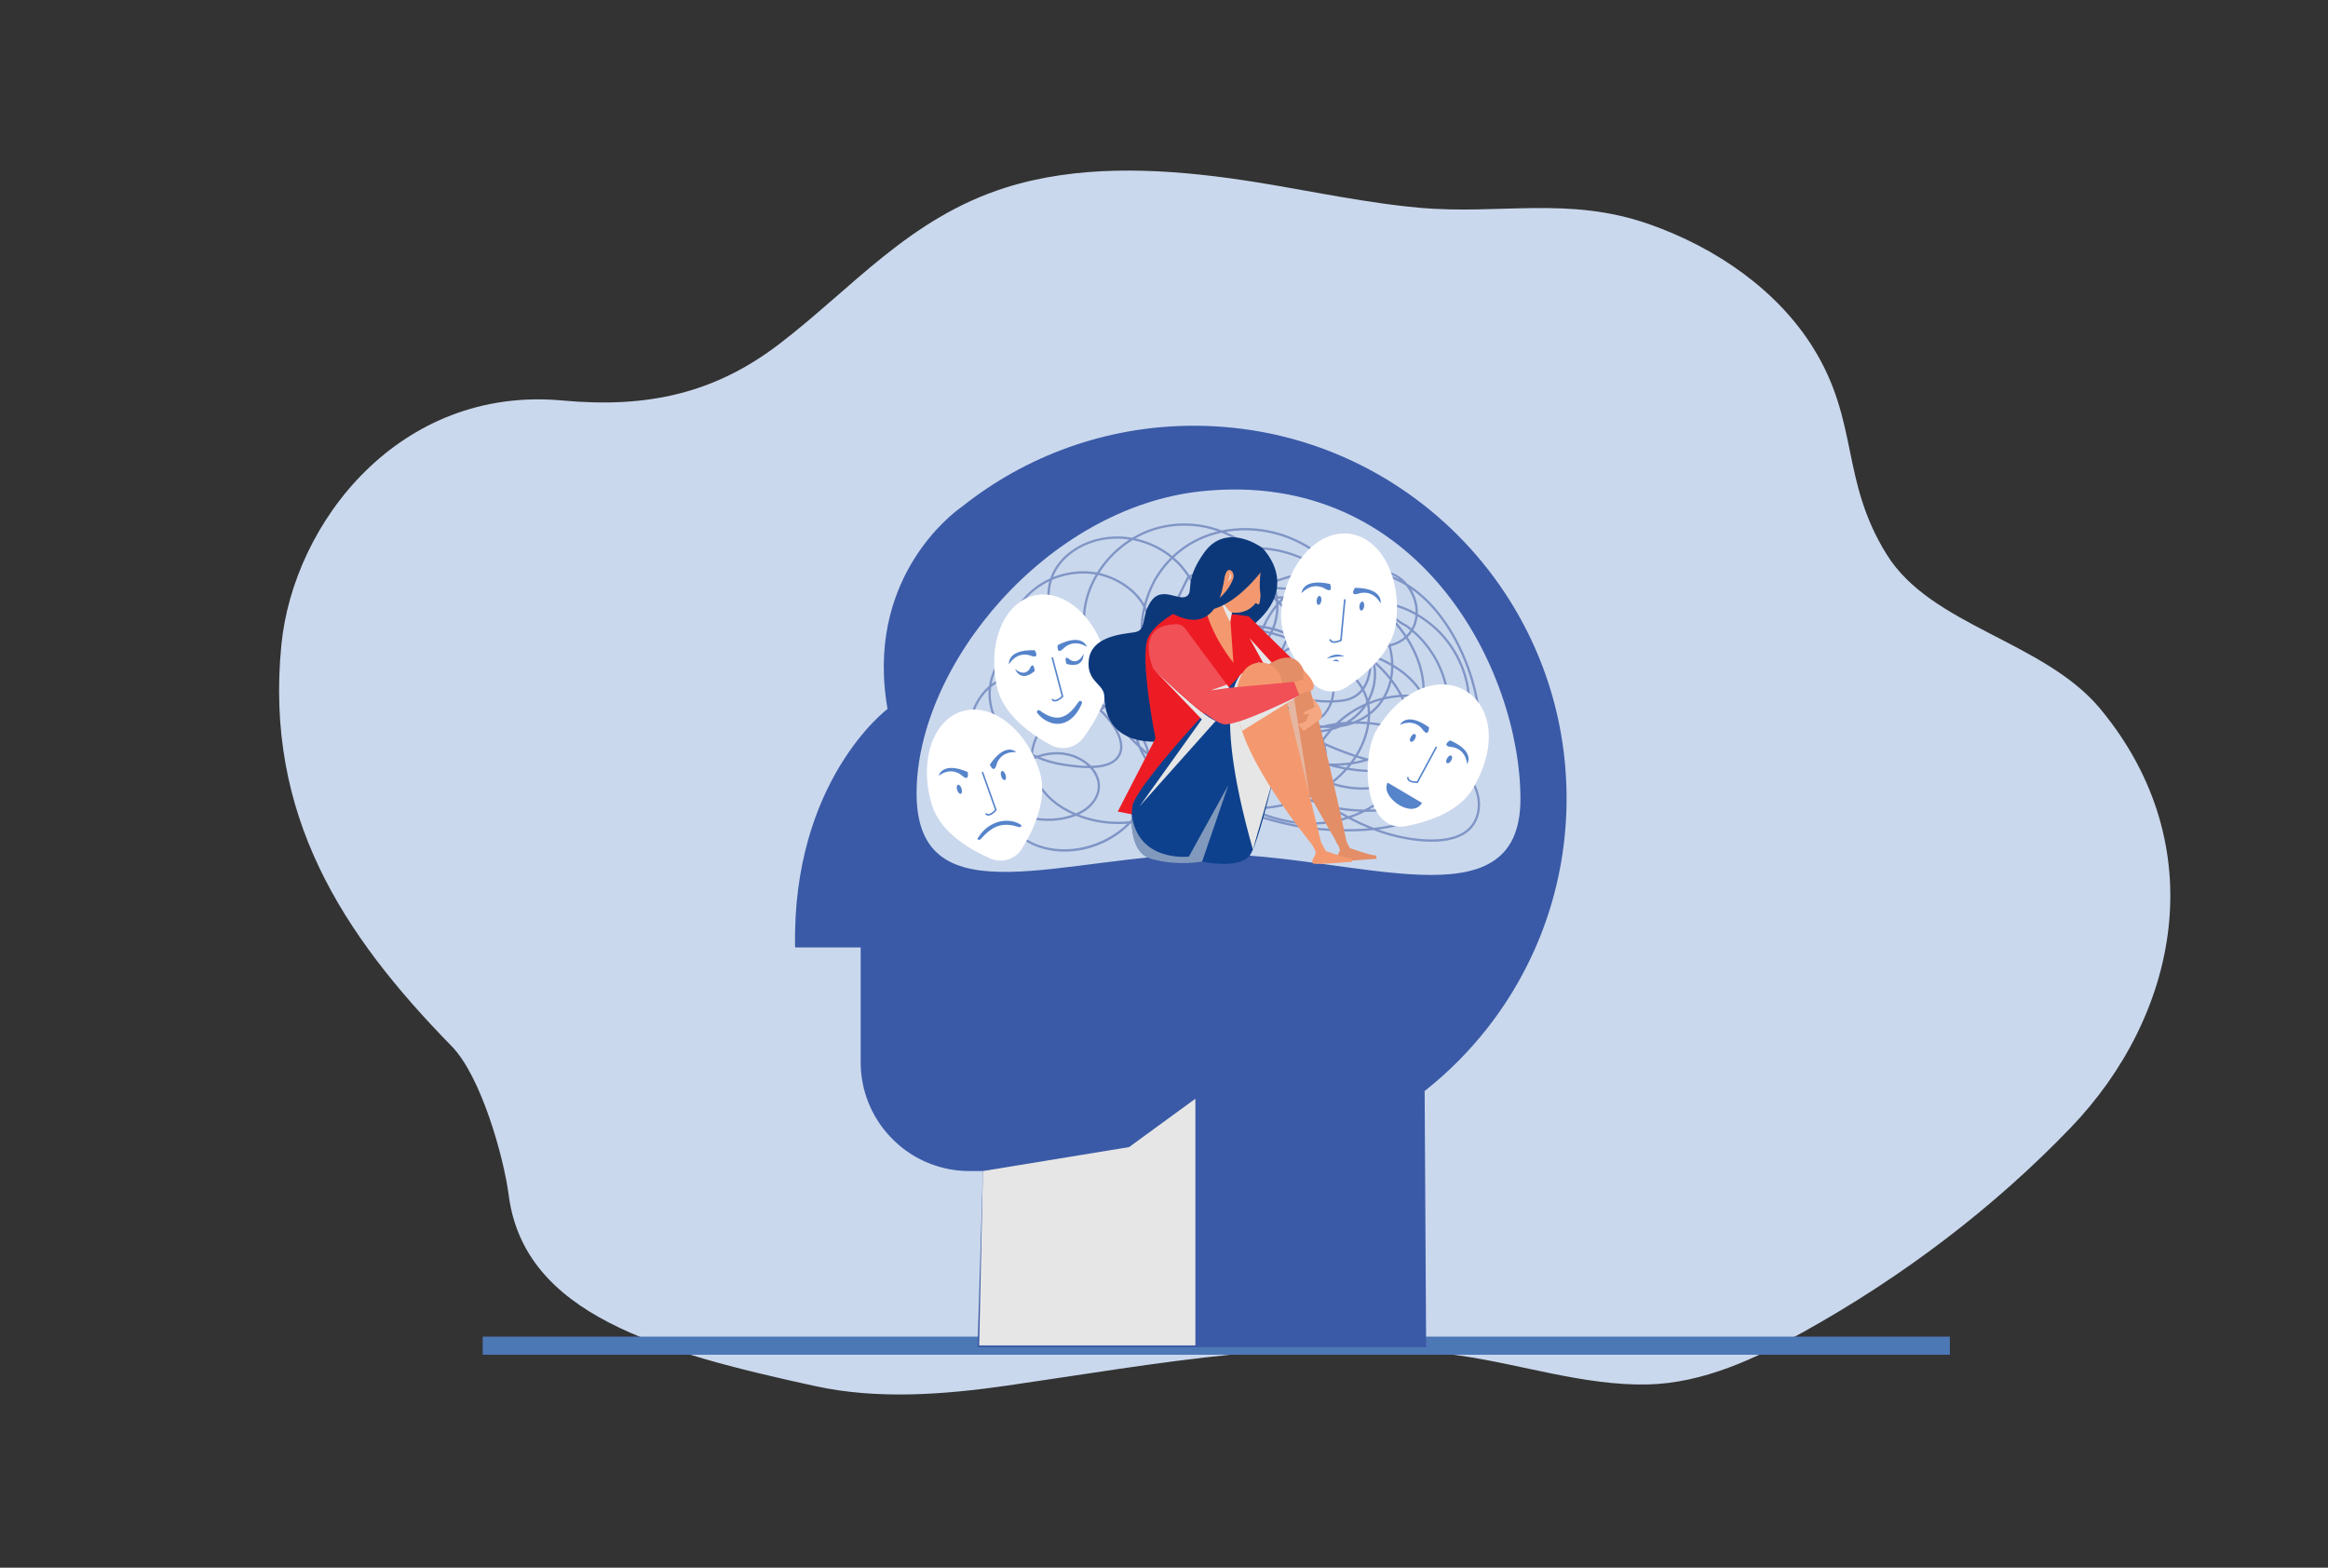 <?xml version="1.0" encoding="UTF-8"?>
<svg width="490px" height="330px" viewBox="0 0 490 330" version="1.1" xmlns="http://www.w3.org/2000/svg" xmlns:xlink="http://www.w3.org/1999/xlink">
    <rect x="0" y="0" width="490" height="330" fill="#333333" stroke="none"/>
    <title>Artboard Copy 56</title>
    <g id="Artboard-Copy-56" stroke="none" stroke-width="1" fill="none" fill-rule="evenodd">
        <g id="23552352_3386" transform="translate(58.744, 35.907)" fill-rule="nonzero">
            <path d="M236.995,7.52 C224.624,6.145 212.464,3.301 200.155,1.621 C184.387,-0.532 167.801,-1.141 152.846,3.61 C132.584,10.047 120.673,24.746 105.238,36.534 C91.766,46.823 77.712,50.068 59.642,48.398 C25.43,45.236 3.017,74.024 0.479,99.854 C-3.039,135.644 13.218,160.709 36.348,184.346 C42.478,190.61 47.265,207.526 48.331,215.694 C51.614,240.829 79.836,248.651 112.783,255.856 C125.962,258.738 139.887,257.681 153.305,255.75 C184.581,251.246 216.826,244.909 248.644,249.465 C261.533,251.31 274.787,255.796 287.986,255.521 C299.855,255.274 310.91,249.976 320.658,244.569 C341.94,232.766 361.055,218.166 377.112,201.453 C399.688,177.952 407.321,142.298 383.356,113.339 C371.541,99.063 347.794,95.908 338.419,80.885 C328.557,65.079 332.68,52.982 322.837,37.214 C315.455,25.386 302.749,16.285 288.219,11.23 C271.263,5.331 256.877,9.369 239.82,7.807 C238.877,7.721 237.935,7.625 236.995,7.52 Z" id="Path" fill="#CAD8ED"></path>
            <polygon id="Path" fill="#F2F2F2" points="157.223 121.459 159.63 120.036 159.403 119.588 160.856 119.382 161.715 118.332 160.581 120.434 158.58 123.179 155.454 123.516"></polygon>
            <rect id="Rectangle" fill="#4D78B6" x="42.856" y="245.451" width="308.811" height="3.816"></rect>
            <g id="Group" transform="translate(108.59, 53.71)">
                <path d="M162.403,78.443 C162.403,96.683 156.177,113.469 145.733,126.791 C141.955,131.61 137.627,135.976 132.84,139.794 C132.737,139.879 132.632,139.962 132.525,140.046 L132.547,143.666 L132.84,193.966 L38.424,193.966 L38.71,184.54 L38.995,175.163 L39.551,156.886 L36.727,156.886 C36.586,156.886 36.446,156.884 36.307,156.883 C36.24,156.881 36.171,156.879 36.104,156.877 C36.09,156.877 36.073,156.877 36.059,156.875 C35.932,156.874 35.807,156.868 35.68,156.863 C35.68,156.863 35.679,156.863 35.677,156.863 C35.51,156.856 35.344,156.846 35.179,156.836 C35.172,156.834 35.166,156.834 35.161,156.834 C34.827,156.81 34.496,156.781 34.166,156.745 C34.137,156.741 34.108,156.738 34.079,156.734 C33.938,156.72 33.797,156.701 33.657,156.683 C33.344,156.64 33.033,156.593 32.725,156.537 C32.638,156.522 32.551,156.508 32.462,156.49 C32.165,156.434 31.872,156.372 31.58,156.307 L31.173,156.209 C31.148,156.202 31.12,156.194 31.095,156.189 C30.943,156.151 30.793,156.111 30.641,156.07 C30.479,156.026 30.318,155.979 30.159,155.932 C30.057,155.901 29.956,155.87 29.856,155.838 C29.762,155.809 29.668,155.778 29.574,155.747 C29.291,155.655 29.012,155.557 28.737,155.456 C28.581,155.398 28.427,155.338 28.275,155.276 C27.967,155.155 27.663,155.026 27.361,154.891 C27.191,154.814 27.022,154.737 26.856,154.655 C26.713,154.586 26.568,154.517 26.426,154.445 C26.329,154.396 26.233,154.347 26.137,154.295 C26.053,154.253 25.972,154.21 25.89,154.164 C25.847,154.143 25.803,154.119 25.76,154.094 C25.628,154.023 25.497,153.951 25.369,153.875 C25.331,153.855 25.291,153.831 25.253,153.809 C25.161,153.755 25.068,153.701 24.976,153.645 C24.9,153.601 24.826,153.556 24.751,153.509 C24.612,153.424 24.472,153.337 24.337,153.248 C24.253,153.196 24.172,153.141 24.09,153.087 C23.96,153.002 23.831,152.915 23.705,152.825 C23.607,152.759 23.509,152.691 23.413,152.62 C23.368,152.589 23.325,152.556 23.279,152.522 C23.174,152.448 23.071,152.372 22.968,152.292 C22.915,152.254 22.863,152.214 22.812,152.174 C22.687,152.08 22.564,151.984 22.443,151.887 C22.433,151.879 22.426,151.874 22.419,151.867 C22.27,151.749 22.122,151.628 21.977,151.504 C21.238,150.881 20.539,150.213 19.885,149.503 C16.12,145.427 13.822,139.972 13.822,133.981 L13.822,109.821 L0.017,109.821 C-0.664,74.678 19.471,59.616 19.471,59.616 C19.027,57.066 18.784,54.634 18.708,52.32 C17.946,28.431 35.159,17.025 35.159,17.025 C48.553,6.369 65.511,-1.85267439e-14 83.96,-1.85267439e-14 C106.397,-1.85267439e-14 126.633,9.419 140.929,24.519 C142.615,26.299 144.219,28.159 145.733,30.091 C156.177,43.413 162.403,60.203 162.403,78.443 Z" id="Path" fill="#3A5AA7"></path>
                <polygon id="Path" fill="#E6E6E6" points="39.55 156.886 70.317 151.847 84.27 141.666 84.27 193.596 38.768 193.596"></polygon>
                <path d="M152.689,78.566 C152.689,105.627 117.702,90.157 87.376,90.157 C57.05,90.157 25.59,104.435 25.59,77.373 C25.59,50.311 53.125,17.154 85.619,13.786 C131.364,9.043 152.689,51.504 152.689,78.566 Z" id="Path" fill="#CAD8ED"></path>
                <g transform="translate(36.222, 20.557)" fill="#8095C6">
                    <path d="M105.89,53.154 C105.952,53.036 106.012,52.917 106.071,52.799 C106.81,51.67 107.296,50.41 107.456,49.013 C109.401,41.295 106.741,32.902 105.111,28.833 C103.509,24.835 99.649,17.027 92.664,12.711 C91.323,11.121 89.505,10.095 87.523,9.908 L87.478,10.388 C88.746,10.507 89.944,10.996 90.978,11.772 C88.561,10.567 85.818,9.786 82.697,9.676 C82.006,9.687 81.154,9.63 80.33,9.574 C79.496,9.518 78.635,9.46 77.933,9.471 C77.795,9.468 77.656,9.467 77.518,9.466 C77.427,9.364 77.336,9.263 77.243,9.163 C71.932,3.412 64.114,0.388 56.324,1.072 C55.397,1.153 54.49,1.286 53.606,1.468 C49.068,-0.287 43.901,-0.51 39.119,1.025 C37.589,1.515 36.122,2.191 34.747,3.02 C29.549,2.101 24.209,3.465 20.511,6.944 C19.105,8.268 18.091,9.829 17.499,11.56 C13.911,13.169 10.98,16.001 9.459,19.626 C8.459,22.008 8.079,24.504 8.26,26.905 C6.318,28.93 4.988,31.495 4.604,34.224 C-0.051,38.194 -1.015,45.773 0.988,51.445 C2.152,54.74 4.333,57.507 7.108,59.465 C7.172,59.965 7.283,60.466 7.441,60.965 C8.442,64.112 11.305,66.865 14.914,68.152 C16.438,68.695 18.039,69 19.664,69.081 C24.85,69.339 30.277,67.309 34.192,63.42 C34.275,63.338 34.357,63.255 34.438,63.171 C37.742,62.867 41.052,61.976 44.172,60.557 C44.086,60.753 43.996,60.946 43.909,61.142 C44.066,61.194 44.214,61.268 44.32,61.386 C44.321,61.387 44.322,61.388 44.323,61.389 C44.493,61.007 44.667,60.63 44.835,60.247 C46.052,59.659 47.236,58.99 48.378,58.244 C50.933,59.234 53.665,59.857 56.433,60.125 C61.574,62.209 67.009,63.679 72.601,64.465 C76.762,64.837 81.172,65.032 85.532,64.573 C86.454,64.925 87.379,65.241 88.307,65.522 C90.102,66.066 99.323,68.618 104.56,65.502 C106.29,64.472 107.379,62.924 107.797,60.9 C108.361,58.164 107.521,55.53 105.89,53.154 Z M106.985,48.916 C106.664,50.185 106.216,51.433 105.614,52.639 C105.599,52.66 105.584,52.683 105.57,52.703 C104.5,51.253 103.141,49.905 101.64,48.698 C103.658,46.907 104.702,44.379 105.227,42.542 C106.192,43.891 106.829,45.428 106.99,47.114 C107.049,47.744 107.045,48.345 106.985,48.916 Z M38.519,48.685 C38.162,47.187 37.576,45.715 36.755,44.315 C36.397,43.706 36.005,43.135 35.582,42.606 C35.532,41.294 35.681,39.957 36.032,38.616 C36.142,38.193 36.274,37.749 36.424,37.291 C36.414,37.392 36.406,37.492 36.398,37.593 C36.054,42.149 38.763,44.991 41.814,47.736 C43.41,49.172 45.315,50.849 47.409,52.535 C47.159,53.235 46.901,53.93 46.635,54.622 C43.773,52.852 41.056,50.867 38.519,48.685 Z M46.459,55.078 C46.263,55.582 46.063,56.083 45.861,56.582 C43.163,55.163 40.764,53.267 38.877,50.875 C38.834,50.401 38.769,49.928 38.682,49.456 C41.124,51.515 43.725,53.394 46.459,55.078 Z M19.647,50.917 C21.539,51.237 23.79,51.547 25.886,51.522 C27.215,52.98 28.085,55.11 27.027,57.389 C26.234,59.098 24.694,60.277 22.911,61.034 C19.574,59.627 16.449,57.307 14.803,53.843 C14.176,52.523 13.857,51.149 13.822,49.785 C14.096,49.655 14.376,49.535 14.659,49.426 C16.295,50.136 17.994,50.636 19.647,50.917 Z M15.334,49.188 C15.908,49.005 16.494,48.864 17.087,48.771 C19.937,48.319 22.698,48.965 24.859,50.588 C25.042,50.725 25.222,50.874 25.399,51.035 C23.108,51.015 20.844,50.631 19.727,50.441 C18.273,50.195 16.783,49.775 15.334,49.188 Z M25.149,50.203 C23.499,48.963 21.517,48.267 19.411,48.162 C18.625,48.123 17.821,48.166 17.012,48.294 C16.215,48.42 15.431,48.627 14.672,48.906 C14.402,48.786 14.134,48.66 13.868,48.528 C14.21,45.128 16.293,41.922 19.71,39.942 C22.283,40.488 25.134,40.497 27.577,39.579 C27.667,39.545 27.756,39.51 27.844,39.474 C28.157,39.771 28.454,40.068 28.733,40.363 C29.673,41.353 34.203,46.449 31.181,49.487 C30.08,50.593 28.123,50.977 26.095,51.03 C25.81,50.739 25.495,50.462 25.149,50.203 Z M20.222,39.118 C20.019,39.22 19.82,39.326 19.626,39.435 C17.799,39.025 16.129,38.337 14.886,37.523 C12.838,36.18 11.257,34.344 10.206,32.234 C15.46,31.506 21.536,34.373 25.857,37.763 C23.975,37.759 22.055,38.198 20.222,39.118 Z M26.481,38.267 C26.818,38.546 27.142,38.828 27.453,39.111 C27.438,39.117 27.423,39.122 27.407,39.128 C25.225,39.948 22.701,40 20.367,39.584 C20.39,39.572 20.415,39.56 20.438,39.549 C22.404,38.562 24.449,38.143 26.481,38.267 Z M27.316,38.345 C27.742,38.401 28.164,38.481 28.582,38.584 C28.377,38.699 28.163,38.807 27.943,38.907 C27.739,38.719 27.531,38.532 27.316,38.345 Z M26.66,37.792 C22.192,34.135 15.631,30.934 9.991,31.782 C9.322,30.311 8.905,28.718 8.758,27.077 C10.944,24.87 13.895,23.361 17.123,23.097 C17.809,23.041 18.574,23.063 19.385,23.156 C19.934,23.957 20.565,24.714 21.273,25.412 C22.707,26.826 24.883,28.122 27.244,28.798 C27.879,29.57 28.604,30.24 29.408,30.802 C29.269,31.473 29.187,32.169 29.163,32.887 C29.109,34.468 29.336,36.11 29.808,37.722 C29.601,37.903 29.38,38.074 29.147,38.232 C28.337,37.999 27.504,37.851 26.66,37.792 Z M87.549,18.604 C89.335,20.23 90.866,22.008 92.108,23.869 C91.255,24.597 90.203,25.123 89.064,25.424 C88.208,22.512 86.605,19.883 84.641,17.559 C84.641,17.559 84.641,17.559 84.642,17.558 C84.857,17.601 85.072,17.643 85.286,17.683 C86.131,17.899 86.871,18.224 87.549,18.604 Z M85.66,17.286 C85.749,17.269 85.84,17.253 85.93,17.239 C86.028,17.316 86.124,17.391 86.216,17.465 C86.035,17.401 85.85,17.341 85.66,17.286 Z M27.526,28.381 C27.337,28.145 27.156,27.899 26.985,27.643 C26.44,26.832 25.996,25.942 25.656,24.996 C27.46,25.847 29.108,26.947 30.275,28.224 C30.184,28.412 30.099,28.602 30.02,28.794 C29.185,28.75 28.345,28.605 27.526,28.381 Z M29.839,29.264 C29.719,29.599 29.614,29.942 29.525,30.292 C29.002,29.912 28.515,29.483 28.068,29.007 C28.654,29.136 29.247,29.224 29.839,29.264 Z M30.344,29.287 C30.596,29.292 30.848,29.288 31.098,29.275 C31.607,30.044 31.935,30.838 32.083,31.652 C31.323,31.373 30.61,31.016 29.95,30.585 C30.055,30.14 30.187,29.707 30.344,29.287 Z M31.642,29.23 C31.825,29.21 32.006,29.184 32.188,29.153 C34.341,28.777 36.043,27.634 37.153,25.83 C37.158,25.843 37.162,25.857 37.168,25.87 C37.631,27.063 38.332,28.021 39.264,28.736 C39.177,29.268 39.109,29.802 39.061,30.338 C38.629,30.952 38.239,31.596 37.897,32.269 C36.603,32.445 35.255,32.414 33.893,32.152 C33.45,32.067 33.019,31.959 32.601,31.828 C32.481,30.937 32.161,30.07 31.642,29.23 Z M97.225,38.709 C97.052,38.127 96.844,37.563 96.6,37.015 C98.185,37.412 99.745,38.05 101.157,38.893 C101.158,38.952 101.16,39.012 101.16,39.071 C101.079,41.846 100.311,44.493 98.999,46.8 C98.374,46.398 97.741,46.021 97.107,45.67 C97.905,43.573 97.956,41.17 97.225,38.709 Z M76.246,50.551 C75.963,50.451 75.695,50.339 75.452,50.208 C75.804,49.122 75.761,47.957 75.466,46.799 C75.511,46.819 75.556,46.838 75.601,46.857 C77.756,47.789 79.683,48.538 81.484,49.138 C81.226,49.533 80.953,49.921 80.664,50.301 C79.272,50.497 77.804,50.581 76.246,50.551 Z M80.239,50.843 C80.095,51.02 79.948,51.196 79.797,51.37 C79.208,51.268 78.611,51.15 78.005,51.017 C78.771,50.988 79.515,50.93 80.239,50.843 Z M64.124,48.633 C63.257,47.664 62.411,46.664 61.586,45.633 C61.578,45.549 61.572,45.464 61.569,45.376 C62.967,46.775 64.451,48.067 65.991,49.239 C65.991,49.239 65.991,49.24 65.991,49.241 C65.334,49.082 64.698,48.886 64.124,48.633 Z M65.875,49.703 C65.825,49.939 65.79,50.175 65.77,50.411 C65.452,50.079 65.136,49.743 64.822,49.403 C65.165,49.516 65.518,49.615 65.875,49.703 Z M62.779,47.827 C62.445,47.548 62.166,47.227 61.961,46.856 C62.231,47.183 62.504,47.506 62.779,47.827 Z M61.58,44.708 C61.582,44.66 61.585,44.612 61.587,44.563 C64.089,44.814 66.466,44.632 68.661,44.031 C68.894,44.044 69.125,44.054 69.353,44.063 C69.603,44.19 69.854,44.314 70.107,44.436 C68.439,45.417 66.889,46.809 66.153,48.758 C64.555,47.534 63.018,46.177 61.58,44.708 Z M59.483,42.401 C60.074,42.596 60.67,42.77 61.264,42.925 C61.212,43.295 61.171,43.663 61.14,44.028 C61.061,44.019 60.98,44.008 60.9,43.998 C60.415,43.478 59.942,42.946 59.483,42.401 Z M59.551,43.778 C59.217,43.714 58.883,43.644 58.548,43.566 C58.575,43.19 58.585,42.813 58.577,42.434 C58.897,42.887 59.222,43.335 59.551,43.778 Z M58.898,41.692 C58.757,41.517 58.618,41.341 58.48,41.165 C58.339,40.081 58.041,38.986 57.563,37.891 C57.184,37.023 56.701,36.178 56.114,35.356 C57.993,36.392 59.911,37.081 61.763,37.391 C61.932,37.72 62.114,38.04 62.308,38.349 C61.906,39.708 61.558,41.088 61.337,42.448 C60.52,42.234 59.704,41.983 58.898,41.692 Z M39.546,30.786 C39.85,30.331 40.167,29.893 40.497,29.479 C40.901,29.668 41.335,29.824 41.798,29.947 C42.226,30.061 42.666,30.163 43.116,30.252 C42.225,30.863 41.257,31.354 40.235,31.709 C39.998,31.405 39.769,31.097 39.546,30.786 Z M39.748,31.867 C39.41,31.969 39.066,32.057 38.717,32.129 C38.894,31.821 39.076,31.517 39.264,31.22 C39.422,31.437 39.584,31.653 39.748,31.867 Z M39.628,29.578 C39.651,29.4 39.676,29.222 39.703,29.044 C39.781,29.095 39.862,29.144 39.943,29.191 C39.837,29.319 39.732,29.448 39.628,29.578 Z M49.822,29.644 C49.524,29.439 49.209,29.226 48.88,29.013 C48.359,28.212 47.757,27.465 47.079,26.782 C47.436,26.208 47.754,25.6 48.029,24.962 C48.661,26.212 49.423,27.37 50.314,28.435 C50.329,28.494 50.345,28.553 50.362,28.612 C50.175,28.954 49.995,29.298 49.822,29.644 Z M50.215,30.656 C50.18,30.891 50.147,31.126 50.116,31.363 C50.027,31.148 49.933,30.936 49.835,30.727 C49.842,30.711 49.85,30.695 49.856,30.68 C49.976,30.672 50.096,30.665 50.215,30.656 Z M47.826,28.366 C47.386,28.112 46.934,27.874 46.476,27.668 C46.59,27.515 46.702,27.357 46.809,27.198 C47.171,27.569 47.51,27.958 47.826,28.366 Z M48.527,29.359 C48.711,29.646 48.884,29.94 49.046,30.24 C47.423,30.291 45.812,30.197 44.295,29.969 C44.979,29.405 45.608,28.767 46.172,28.063 C46.982,28.415 47.785,28.883 48.527,29.359 Z M43.652,29.864 C43.057,29.757 42.479,29.63 41.922,29.481 C41.53,29.377 41.161,29.248 40.814,29.093 C41.044,28.824 41.278,28.567 41.517,28.325 C42.635,27.197 44.161,27.289 45.705,27.872 C45.093,28.619 44.404,29.286 43.652,29.864 Z M43.778,30.374 C45.522,30.668 47.398,30.784 49.288,30.709 C49.293,30.718 49.299,30.729 49.303,30.739 C48.189,33.223 47.458,35.775 47.149,38.277 C44.67,36.507 42.413,34.415 40.553,32.11 C41.706,31.691 42.792,31.106 43.778,30.374 Z M49.571,31.319 C49.726,31.674 49.866,32.036 49.992,32.405 C49.868,33.577 49.794,34.763 49.768,35.963 L49.767,36.052 L49.823,36.121 C50.142,36.508 50.475,36.876 50.819,37.227 C50.835,38.082 50.788,38.957 50.675,39.847 C50.646,40.047 50.616,40.245 50.584,40.444 C49.562,39.878 48.561,39.257 47.592,38.587 C47.862,36.182 48.533,33.723 49.571,31.319 Z M50.361,33.666 C50.585,34.575 50.729,35.521 50.789,36.496 C50.607,36.297 50.427,36.093 50.252,35.883 C50.269,35.139 50.306,34.4 50.361,33.666 Z M50.483,32.347 C50.538,31.836 50.603,31.329 50.677,30.824 C51.11,31.126 51.525,31.433 51.921,31.745 C52.311,32.29 52.762,32.832 53.272,33.366 C53.316,33.471 53.362,33.574 53.408,33.678 L53.233,33.697 L53.399,34.011 C54.732,36.528 56.19,38.945 57.753,41.246 C55.406,40.266 53.177,38.903 51.296,37.024 C51.247,35.38 50.972,33.81 50.483,32.347 Z M80.604,23.771 C81.495,24.691 82.67,25.388 84.015,25.797 C84.226,26.21 84.417,26.632 84.59,27.064 C84.597,27.156 84.603,27.246 84.609,27.337 C84.14,27.164 83.659,26.996 83.164,26.834 C82.184,26.127 81.134,25.439 80.011,24.767 C79.703,24.583 79.375,24.379 79.03,24.164 C76.41,22.537 72.909,20.36 70.046,21.558 C69.598,20.936 69.227,20.352 69.06,19.877 L69.013,19.797 C68.075,18.746 67.06,17.686 65.981,16.669 C66.244,16.384 66.513,16.11 66.79,15.848 C69.559,15.959 72.333,16.553 74.859,17.552 C76.896,18.53 78.641,19.642 80.1,20.894 C79.625,21.971 79.792,22.934 80.604,23.771 Z M83.681,25.176 C82.613,24.781 81.678,24.187 80.95,23.436 C80.314,22.78 80.153,22.057 80.475,21.225 C81.791,22.417 82.857,23.732 83.681,25.176 Z M80.692,20.771 C80.911,20.384 81.226,19.973 81.637,19.535 C81.945,19.207 82.269,18.913 82.611,18.652 C83.479,20.841 84.09,23.12 84.409,25.409 C84.399,25.406 84.388,25.403 84.378,25.4 C84.368,25.398 84.359,25.395 84.349,25.392 C83.45,23.683 82.234,22.146 80.692,20.771 Z M85.15,29.118 C85.151,29.081 85.15,29.042 85.15,29.004 C85.18,29.03 85.211,29.056 85.241,29.082 C85.391,29.678 85.511,30.292 85.6,30.923 C85.729,33.085 85.283,35.123 84.378,36.908 C84.171,36.214 83.899,35.555 83.568,34.929 C84.595,33.493 85.147,31.522 85.15,29.118 Z M82.22,48.873 C83.47,46.82 84.31,44.597 84.667,42.304 C87.333,42.553 89.997,43.157 92.554,44.104 C90.383,46.654 87.375,48.468 84.273,49.479 C83.604,49.299 82.921,49.097 82.22,48.873 Z M83.411,49.739 C83.037,49.842 82.662,49.934 82.289,50.014 C81.977,50.081 81.661,50.142 81.341,50.196 C81.555,49.9 81.76,49.599 81.956,49.294 C82.45,49.453 82.934,49.601 83.411,49.739 Z M61.806,42.567 C62.002,41.346 62.305,40.103 62.657,38.872 C63.265,39.733 63.982,40.507 64.804,41.18 C65.894,42.073 67.092,42.842 68.347,43.532 C66.302,43.405 64.059,43.121 61.806,42.567 Z M67.007,43.91 C65.303,44.212 63.5,44.271 61.619,44.082 C61.647,43.738 61.686,43.392 61.734,43.043 C63.531,43.482 65.319,43.753 67.007,43.91 Z M60.594,34.088 C59.836,33.914 59.07,33.78 58.3,33.688 C56.228,32.762 54.417,31.641 52.873,30.327 C55.693,29.832 58.364,28.872 60.462,27.398 C60.376,27.96 60.312,28.526 60.271,29.093 C60.144,30.867 60.256,32.542 60.594,34.088 Z M74.754,28.12 C74.521,27.865 74.277,27.614 74.023,27.367 C77.802,29.357 81.183,31.694 82.985,34.891 C82.169,35.931 80.967,36.754 79.202,37.031 C78.496,37.142 77.769,37.205 77.029,37.23 C77.885,34.25 77.113,30.819 74.754,28.12 Z M74.395,28.441 C76.679,31.055 77.403,34.388 76.528,37.241 C73.957,37.271 71.247,36.876 68.726,36.473 C70.228,35.696 71.525,34.516 72.601,32.945 C73.996,30.961 73.547,28.894 72.731,26.852 C73.336,27.362 73.894,27.894 74.395,28.441 Z M63.451,36.323 C63.566,36.59 63.694,36.849 63.833,37.098 C63.626,37.096 63.417,37.089 63.207,37.075 C63.288,36.823 63.369,36.573 63.451,36.323 Z M65.472,28.298 C65.26,28.979 65.067,29.662 64.879,30.326 C64.674,31.051 64.48,31.736 64.277,32.358 C64.065,33.007 63.838,33.675 63.605,34.358 C63.555,34.506 63.505,34.654 63.454,34.804 C63.451,34.789 63.447,34.774 63.444,34.76 C62.907,32.461 63.688,30.092 65.472,28.298 Z M63.86,36.052 C64.423,36.187 64.999,36.313 65.587,36.428 C65.841,36.559 66.092,36.695 66.34,36.836 C66.162,36.877 65.982,36.914 65.8,36.945 C65.339,37.025 64.866,37.073 64.384,37.091 C64.187,36.761 64.011,36.415 63.86,36.052 Z M65.882,37.42 C66.239,37.358 66.588,37.279 66.929,37.182 C68.239,37.981 69.469,38.922 70.587,39.995 C71.135,40.515 71.76,41.19 72.371,41.966 C72.289,42.013 72.207,42.061 72.124,42.106 C69.203,41.414 66.348,39.96 64.685,37.558 C65.091,37.534 65.491,37.488 65.882,37.42 Z M70.92,39.646 C69.877,38.647 68.74,37.758 67.532,36.99 C67.67,36.942 67.807,36.89 67.942,36.835 C70.624,37.269 73.561,37.736 76.362,37.725 C76.03,38.602 75.54,39.425 74.891,40.158 C74.224,40.74 73.522,41.26 72.785,41.717 C72.148,40.9 71.493,40.19 70.92,39.646 Z M72.205,32.67 C71.028,34.389 69.58,35.616 67.881,36.337 L67.239,36.233 C66.733,36.152 66.235,36.063 65.746,35.968 C65.13,35.653 64.5,35.366 63.859,35.11 C63.927,34.909 63.994,34.711 64.062,34.514 C64.295,33.829 64.523,33.158 64.735,32.508 C64.942,31.876 65.137,31.187 65.343,30.457 C65.602,29.539 65.872,28.583 66.189,27.652 C66.535,27.373 66.908,27.113 67.308,26.874 C68.269,26.302 69.328,25.893 70.494,25.648 C70.992,25.87 71.493,26.103 71.998,26.346 C72.956,28.556 73.62,30.658 72.205,32.67 Z M71.904,24.951 C71.606,24.284 71.308,23.602 71.073,22.931 L71.036,22.863 C70.803,22.562 70.567,22.259 70.343,21.96 C72.972,20.967 76.288,23.027 78.775,24.573 C79.123,24.79 79.454,24.995 79.763,25.18 C80.412,25.568 81.036,25.962 81.635,26.361 C80.6,26.059 79.515,25.778 78.378,25.518 C76.886,25.177 75.497,24.974 74.203,24.91 C73.401,24.87 72.635,24.883 71.904,24.951 Z M70.631,23.128 C70.853,23.756 71.125,24.388 71.401,25.006 C71.318,25.016 71.235,25.028 71.153,25.04 C70.278,24.447 69.346,23.907 68.371,23.434 C68.712,23.037 69.091,22.687 69.515,22.395 C69.639,22.309 69.765,22.232 69.894,22.164 C70.131,22.483 70.382,22.807 70.631,23.128 Z M70.026,24.917 C69.306,24.609 68.592,24.324 67.886,24.061 C67.936,23.989 67.987,23.918 68.039,23.849 C68.724,24.174 69.389,24.532 70.026,24.917 Z M69.759,25.328 C68.789,25.589 67.891,25.966 67.061,26.461 C66.863,26.579 66.67,26.702 66.484,26.831 C66.803,25.993 67.171,25.191 67.615,24.475 C68.323,24.736 69.038,25.02 69.759,25.328 Z M67.418,23.89 C66.366,23.513 65.329,23.188 64.309,22.913 C64.371,22.786 64.431,22.658 64.489,22.529 C65.552,22.818 66.592,23.195 67.592,23.642 C67.532,23.724 67.475,23.806 67.418,23.89 Z M67.151,24.307 C66.59,25.234 66.15,26.284 65.777,27.366 C63.451,29.301 62.363,32.07 62.951,34.769 C62.348,34.558 61.736,34.373 61.118,34.215 C60.748,32.651 60.621,30.943 60.752,29.127 C60.803,28.409 60.893,27.693 61.019,26.984 C61.452,26.643 61.856,26.278 62.227,25.887 C62.982,25.092 63.596,24.242 64.081,23.352 C65.089,23.619 66.113,23.937 67.151,24.307 Z M63.105,35.364 C62.478,35.198 61.869,35.018 61.277,34.827 C61.27,34.801 61.262,34.774 61.255,34.749 C61.876,34.916 62.491,35.11 63.096,35.333 C63.099,35.343 63.102,35.354 63.105,35.364 Z M56.928,33.57 C56.166,33.53 55.405,33.529 54.644,33.572 C54.242,33.144 53.81,32.724 53.348,32.311 C53.166,31.853 52.994,31.39 52.834,30.924 C54.046,31.919 55.411,32.801 56.928,33.57 Z M54.995,34.694 C55.9,35.781 56.61,36.913 57.122,38.084 C57.449,38.833 57.687,39.583 57.847,40.329 C56.411,38.38 55.152,36.3 54.132,34.122 C54.418,34.321 54.705,34.512 54.995,34.694 Z M55.065,34.035 C56.101,33.997 57.137,34.039 58.167,34.158 C59.029,34.54 59.936,34.89 60.885,35.206 C61.059,35.777 61.266,36.329 61.506,36.857 C59.471,36.467 57.358,35.61 55.323,34.335 C55.238,34.235 55.152,34.135 55.065,34.035 Z M61.449,35.388 C61.986,35.556 62.535,35.713 63.097,35.861 C62.968,36.248 62.84,36.64 62.713,37.034 C62.505,37.014 62.296,36.987 62.086,36.956 C61.842,36.455 61.63,35.932 61.449,35.388 Z M65.109,40.807 C64.221,40.08 63.46,39.229 62.834,38.273 C62.907,38.03 62.981,37.788 63.057,37.547 C63.415,37.573 63.771,37.584 64.121,37.579 C65.736,40.086 68.555,41.645 71.496,42.438 C70.732,42.819 69.938,43.139 69.114,43.397 C67.686,42.645 66.326,41.804 65.109,40.807 Z M72.198,42.612 C72.457,42.671 72.714,42.724 72.972,42.771 C73.038,42.864 73.103,42.958 73.168,43.054 C72.71,43.21 72.225,43.395 71.73,43.612 C71.182,43.619 70.605,43.617 70.003,43.602 C70.759,43.325 71.492,42.995 72.198,42.612 Z M71.864,44.091 C72.555,44.08 73.197,44.055 73.778,44.022 C74.081,44.543 74.354,45.082 74.579,45.63 C74.534,45.699 74.489,45.769 74.445,45.839 C73.361,45.378 72.266,44.911 71.187,44.413 C71.415,44.298 71.641,44.19 71.864,44.091 Z M74.304,43.989 C74.496,43.976 74.68,43.962 74.856,43.948 C75.255,43.892 75.647,43.82 76.032,43.734 C75.999,43.774 75.966,43.814 75.934,43.855 L75.787,44.035 C75.505,44.381 75.193,44.764 74.897,45.173 C74.72,44.771 74.52,44.375 74.304,43.989 Z M74.803,43.469 C74.562,43.489 74.306,43.507 74.033,43.525 C73.992,43.456 73.951,43.388 73.908,43.321 C74.123,43.254 74.321,43.197 74.496,43.148 C74.648,43.107 74.8,43.066 74.951,43.028 C75.515,43.072 76.067,43.087 76.598,43.077 C76.59,43.086 76.582,43.095 76.573,43.104 C76.002,43.261 75.411,43.383 74.803,43.469 Z M74.902,42.543 C74.358,42.5 73.804,42.431 73.248,42.336 C73.19,42.256 73.133,42.178 73.076,42.1 C73.828,41.63 74.547,41.096 75.229,40.499 C75.97,39.664 76.517,38.721 76.873,37.717 C77.691,37.695 78.495,37.63 79.276,37.507 C80.919,37.249 82.253,36.51 83.233,35.358 C83.577,36.042 83.848,36.763 84.039,37.528 C83.965,37.654 83.888,37.779 83.809,37.902 C81.536,38.907 79.432,40.293 77.647,41.997 C76.72,42.133 75.803,42.315 74.902,42.543 Z M83.259,38.687 C82.325,39.911 81.142,40.957 79.761,41.767 C79.331,41.798 78.902,41.838 78.475,41.888 C79.907,40.611 81.525,39.534 83.259,38.687 Z M84.137,38.283 C84.155,38.275 84.174,38.267 84.193,38.259 C84.294,38.835 84.349,39.434 84.356,40.058 C83.444,40.732 82.43,41.282 81.336,41.696 C81.14,41.7 80.943,41.706 80.747,41.713 C82.11,40.785 83.257,39.622 84.137,38.283 Z M84.347,40.658 C84.333,41.025 84.302,41.4 84.254,41.785 C83.963,41.762 83.672,41.744 83.382,41.729 C83.105,41.716 82.83,41.705 82.554,41.699 C83.184,41.398 83.783,41.05 84.347,40.658 Z M86.079,30.875 C86.019,30.453 85.947,30.038 85.861,29.631 C87.014,30.68 88.036,31.773 88.937,32.918 C88.643,34.252 88.146,35.511 87.456,36.656 C86.472,36.898 85.504,37.21 84.561,37.587 C85.669,35.618 86.225,33.323 86.079,30.875 Z M87.073,37.251 C86.954,37.424 86.831,37.593 86.703,37.759 C86.154,38.474 85.526,39.12 84.831,39.688 C84.81,39.127 84.75,38.588 84.655,38.066 C85.445,37.747 86.253,37.475 87.073,37.251 Z M84.734,41.826 C84.799,41.301 84.834,40.791 84.84,40.297 C85.681,39.65 86.436,38.899 87.086,38.053 C87.328,37.738 87.554,37.412 87.764,37.076 C88.922,36.802 90.099,36.627 91.279,36.556 C92.293,38.52 93.065,40.721 93.393,43.021 C93.228,43.257 93.056,43.486 92.878,43.711 C90.24,42.717 87.49,42.086 84.734,41.826 Z M89.638,33.038 C89.577,32.958 89.516,32.878 89.455,32.798 C89.62,31.987 89.712,31.15 89.731,30.296 C92.475,31.977 94.466,33.982 95.727,36.328 C95.226,36.236 94.726,36.166 94.231,36.121 C93.963,36.096 93.696,36.077 93.427,36.064 C92.807,36.033 92.185,36.032 91.562,36.059 C90.981,34.97 90.329,33.955 89.638,33.038 Z M91.032,36.09 C90.048,36.159 89.067,36.3 88.099,36.508 C88.634,35.541 89.041,34.502 89.316,33.412 C89.927,34.232 90.508,35.13 91.032,36.09 Z M89.058,32.298 C88.069,31.081 86.943,29.924 85.668,28.814 C85.614,28.605 85.556,28.399 85.494,28.194 C86.869,28.749 88.121,29.354 89.253,30.011 C89.25,30.79 89.185,31.554 89.058,32.298 Z M83.301,34.45 C81.151,30.805 77.013,28.273 72.584,26.096 C72.498,26.027 72.412,25.959 72.324,25.891 C72.255,25.732 72.184,25.574 72.113,25.416 C73.928,25.272 75.973,25.463 78.271,25.988 C79.94,26.37 81.497,26.797 82.942,27.268 C83.543,27.703 84.117,28.145 84.664,28.596 C84.667,28.77 84.669,28.944 84.669,29.118 C84.667,30.374 84.476,32.645 83.301,34.45 Z M65.63,16.342 C65.583,16.299 65.536,16.256 65.49,16.213 C65.478,16.087 65.465,15.961 65.451,15.834 C65.673,15.83 65.896,15.829 66.118,15.832 C65.953,15.997 65.79,16.168 65.63,16.342 Z M65.541,17.167 C65.581,17.12 65.62,17.075 65.66,17.029 C66.713,18.022 67.705,19.056 68.622,20.083 C68.806,20.58 69.17,21.161 69.606,21.771 C69.483,21.84 69.362,21.915 69.241,21.998 C68.745,22.34 68.308,22.754 67.919,23.22 C66.881,22.745 65.801,22.347 64.693,22.043 C65.31,20.479 65.575,18.826 65.541,17.167 Z M64.223,21.921 C63.725,21.798 63.223,21.694 62.718,21.611 C63.369,20.216 64.158,18.916 65.059,17.759 C65.025,19.178 64.758,20.584 64.223,21.921 Z M64.015,22.407 C63.956,22.535 63.896,22.662 63.832,22.788 C63.334,22.662 62.841,22.548 62.351,22.446 C62.399,22.33 62.448,22.215 62.498,22.099 C63.007,22.181 63.513,22.284 64.015,22.407 Z M63.599,23.227 C63.142,24.043 62.572,24.824 61.878,25.555 C61.653,25.792 61.415,26.019 61.166,26.238 C61.411,25.095 61.749,23.975 62.168,22.9 C62.641,22.997 63.119,23.106 63.599,23.227 Z M61.871,22.35 C60.831,22.15 59.809,22.006 58.805,21.919 C59.868,21.847 60.942,21.889 62.006,22.028 C61.961,22.135 61.916,22.242 61.871,22.35 Z M61.69,22.806 C61.205,24.063 60.829,25.377 60.578,26.718 C58.418,28.371 55.542,29.412 52.504,29.909 C52.224,28.993 51.987,28.066 51.797,27.127 C52.794,25.559 53.952,24.048 55.261,22.627 C55.626,22.501 55.994,22.392 56.366,22.299 C58.081,22.29 59.857,22.459 61.69,22.806 Z M52.173,30.44 C52.304,30.852 52.444,31.26 52.594,31.667 C52.485,31.578 52.375,31.489 52.264,31.401 C52.055,31.104 51.864,30.805 51.693,30.506 C51.853,30.486 52.013,30.464 52.173,30.44 Z M51.45,30.058 C51.328,29.818 51.218,29.578 51.121,29.338 C51.34,29.568 51.567,29.793 51.8,30.013 C51.684,30.029 51.567,30.044 51.45,30.058 Z M51.668,26.441 C51.656,26.372 51.644,26.302 51.632,26.232 C51.97,24.989 52.369,23.771 52.826,22.583 C53.493,22.477 54.17,22.401 54.857,22.354 C53.668,23.65 52.603,25.022 51.668,26.441 Z M52.477,22.153 C52.379,22.17 52.281,22.187 52.183,22.206 C52.377,21.921 52.58,21.647 52.79,21.383 C52.683,21.638 52.579,21.895 52.477,22.153 Z M52.274,22.679 C51.978,23.465 51.707,24.265 51.462,25.076 C51.403,24.606 51.356,24.134 51.322,23.659 C51.479,23.353 51.646,23.055 51.821,22.768 C51.972,22.737 52.122,22.707 52.274,22.679 Z M51.156,28.18 C51.248,28.024 51.341,27.867 51.435,27.711 C51.559,28.278 51.701,28.84 51.858,29.398 C51.587,29.13 51.325,28.856 51.073,28.575 C51.101,28.443 51.128,28.312 51.156,28.18 Z M51.153,39.912 C51.247,39.164 51.297,38.427 51.303,37.703 C53.293,39.585 55.628,40.934 58.068,41.892 C58.105,42.414 58.105,42.935 58.072,43.45 C55.7,42.851 53.317,41.908 51.033,40.688 C51.075,40.431 51.115,40.171 51.153,39.912 Z M66.343,49.812 C66.538,49.854 66.734,49.894 66.929,49.931 C68.67,51.182 70.472,52.277 72.294,53.194 C71.5,53.662 70.623,53.975 69.709,54.194 C68.522,53.145 67.358,52.039 66.225,50.88 C66.228,50.537 66.265,50.18 66.343,49.812 Z M68.04,50.122 C68.421,50.181 68.791,50.234 69.142,50.284 C69.553,50.343 69.941,50.398 70.292,50.456 C71.792,50.703 73.22,50.872 74.583,50.961 C74.545,51.026 74.504,51.09 74.462,51.154 C73.98,51.874 73.405,52.441 72.765,52.89 C71.167,52.101 69.582,51.173 68.04,50.122 Z M70.371,49.98 C70.017,49.922 69.625,49.866 69.209,49.807 C68.548,49.713 67.837,49.612 67.125,49.48 C66.934,49.343 66.744,49.203 66.555,49.062 C67.264,47.054 68.946,45.649 70.653,44.696 C71.826,45.246 73.02,45.756 74.201,46.259 C73.811,46.979 73.561,47.74 73.641,48.492 C73.738,49.389 74.23,49.998 74.858,50.423 C74.848,50.447 74.838,50.47 74.827,50.494 C73.416,50.409 71.933,50.238 70.371,49.98 Z M74.121,48.441 C74.051,47.79 74.283,47.107 74.646,46.448 C74.735,46.486 74.823,46.524 74.911,46.561 C75.256,47.712 75.349,48.873 75.03,49.946 C74.531,49.582 74.192,49.101 74.121,48.441 Z M75.292,46.2 C75.237,46.032 75.177,45.866 75.114,45.7 C75.453,45.209 75.829,44.747 76.161,44.339 L76.308,44.158 C76.481,43.944 76.659,43.734 76.841,43.528 C77.436,43.359 78.01,43.153 78.562,42.914 C79.561,42.763 80.521,42.515 81.429,42.177 C82.346,42.163 83.267,42.192 84.186,42.262 C83.83,44.518 82.993,46.703 81.749,48.719 C79.93,48.117 77.979,47.36 75.792,46.415 C75.626,46.343 75.459,46.272 75.292,46.2 Z M80.927,50.75 C81.424,50.676 81.911,50.588 82.39,50.485 C83.021,50.35 83.655,50.182 84.285,49.981 C85.165,50.215 86.023,50.413 86.875,50.579 C88.171,50.833 89.413,51.012 90.598,51.117 C89.536,51.491 88.386,51.73 87.176,51.819 C85.09,51.972 82.803,51.852 80.351,51.462 C80.549,51.228 80.741,50.991 80.927,50.75 Z M86.967,50.106 C86.356,49.987 85.741,49.851 85.117,49.697 C88.102,48.605 90.952,46.782 93.032,44.286 C93.201,44.352 93.37,44.419 93.539,44.488 C93.642,46.314 93.448,48.183 92.861,50.031 C92.464,50.28 92.047,50.506 91.61,50.707 C90.156,50.627 88.606,50.427 86.967,50.106 Z M91.807,36.532 C92.602,36.506 93.398,36.528 94.187,36.6 C94.707,36.648 95.232,36.724 95.755,36.826 C95.518,38.922 94.815,40.793 93.788,42.428 C93.428,40.338 92.719,38.34 91.807,36.532 Z M94.032,44.695 C94.524,44.907 95.011,45.131 95.492,45.369 C95.826,45.534 96.162,45.707 96.498,45.887 C96.272,46.404 95.997,46.899 95.673,47.369 C95.084,48.223 94.346,48.972 93.491,49.602 C93.942,47.963 94.102,46.313 94.032,44.695 Z M95.705,44.937 C95.144,44.66 94.575,44.4 94.001,44.158 C93.975,43.817 93.941,43.479 93.896,43.142 C95.056,41.444 95.872,39.481 96.185,37.268 C96.41,37.779 96.602,38.305 96.763,38.847 C97.455,41.179 97.418,43.452 96.679,45.437 C96.354,45.263 96.029,45.097 95.705,44.937 Z M96.335,36.452 C96.318,36.419 96.301,36.385 96.284,36.353 C96.29,36.281 96.295,36.209 96.299,36.137 C96.544,32.126 95.26,27.863 92.736,23.95 C93.089,23.609 93.4,23.235 93.668,22.834 C98.158,26.686 100.832,32.202 101.135,38.284 C99.634,37.439 97.987,36.82 96.335,36.452 Z M92.466,23.539 C91.656,22.333 90.728,21.162 89.69,20.045 C89.727,20.072 89.764,20.1 89.8,20.127 C90.638,20.748 91.429,21.335 92.284,21.741 C92.631,21.992 92.968,22.253 93.296,22.522 C93.057,22.887 92.78,23.228 92.466,23.539 Z M95.842,35.553 C94.494,33.295 92.465,31.361 89.733,29.734 C89.723,29.096 89.672,28.449 89.58,27.797 C89.488,27.147 89.358,26.51 89.193,25.886 C90.379,25.572 91.477,25.028 92.374,24.276 C94.699,27.904 95.935,31.829 95.842,35.553 Z M89.103,27.865 C89.179,28.398 89.225,28.927 89.243,29.45 C88.056,28.779 86.742,28.163 85.302,27.599 C85.227,27.382 85.148,27.168 85.064,26.955 C85.04,26.648 85.009,26.34 84.974,26.033 C86.225,26.27 87.512,26.251 88.724,25.997 C88.885,26.607 89.013,27.23 89.103,27.865 Z M84.912,25.529 C84.589,23.102 83.944,20.682 83.014,18.364 C83.38,18.12 83.764,17.913 84.166,17.742 C86.133,20.044 87.741,22.65 88.594,25.534 C87.404,25.779 86.137,25.785 84.912,25.529 Z M82.827,17.909 C82.713,17.637 82.594,17.366 82.473,17.097 C82.91,17.195 83.348,17.29 83.783,17.382 C83.453,17.534 83.135,17.71 82.827,17.909 Z M82.423,18.189 C82.022,18.485 81.643,18.824 81.286,19.205 C80.882,19.636 80.562,20.052 80.327,20.453 C78.851,19.203 77.095,18.091 75.052,17.11 C72.618,16.148 69.956,15.552 67.293,15.395 C67.812,14.946 68.354,14.542 68.914,14.187 C72.134,14.617 75.372,15.401 78.562,16.173 C79.656,16.438 80.768,16.707 81.881,16.962 C82.071,17.368 82.251,17.776 82.423,18.189 Z M66.605,15.364 C66.199,15.351 65.793,15.349 65.389,15.357 C65.315,14.857 65.216,14.36 65.093,13.866 C66.117,13.895 67.148,13.976 68.181,14.096 C67.635,14.475 67.11,14.899 66.605,15.364 Z M65.026,16.444 C65.04,16.628 65.05,16.814 65.056,16.999 C63.948,18.331 62.989,19.87 62.224,21.537 C60.255,21.271 58.244,21.332 56.296,21.817 C55.183,21.826 54.095,21.909 53.031,22.065 C53.281,21.443 53.548,20.831 53.831,20.227 C56.588,17.506 60.388,16.145 64.389,15.879 C64.603,16.065 64.816,16.253 65.026,16.444 Z M64.559,15.389 C63.955,14.871 63.333,14.371 62.698,13.898 C63.328,13.861 63.961,13.849 64.596,13.856 C64.725,14.358 64.829,14.863 64.906,15.372 C64.79,15.377 64.674,15.383 64.559,15.389 Z M62.089,13.455 C62.055,13.431 62.02,13.406 61.986,13.382 C62.171,13.32 62.356,13.257 62.541,13.194 C63.105,13.003 63.666,12.813 64.224,12.626 C64.31,12.873 64.389,13.122 64.462,13.371 C63.668,13.366 62.877,13.392 62.089,13.455 Z M63.872,15.44 C60.361,15.75 57.023,16.901 54.405,19.06 C55.125,17.659 55.937,16.313 56.836,15.028 C57.4,14.865 57.96,14.696 58.517,14.522 C59.652,14.237 60.799,14.053 61.955,13.951 C62.609,14.421 63.249,14.919 63.872,15.44 Z M53.432,19.943 C52.722,20.652 52.081,21.45 51.52,22.34 C51.433,22.358 51.346,22.378 51.261,22.398 C51.234,21.329 51.272,20.25 51.38,19.165 C51.743,17.398 53.469,16.614 55.137,15.857 C55.413,15.731 55.682,15.609 55.942,15.485 C55.001,16.904 54.164,18.394 53.432,19.943 Z M51.143,26.194 C50.984,26.787 50.837,27.386 50.705,27.99 C50.456,26.803 50.523,25.642 50.922,24.55 C50.979,25.101 51.053,25.649 51.143,26.194 Z M50.722,23.785 C50.171,24.933 49.975,26.16 50.122,27.418 C49.431,26.501 48.832,25.52 48.325,24.474 C48.307,24.437 48.289,24.399 48.271,24.361 C48.346,24.162 48.416,23.962 48.483,23.757 C48.959,23.572 49.435,23.405 49.911,23.259 C50.206,23.168 50.504,23.084 50.804,23.006 C50.813,23.189 50.823,23.371 50.836,23.553 C50.797,23.629 50.759,23.706 50.722,23.785 Z M48.283,22.712 C48.225,22.943 48.161,23.17 48.092,23.394 C48.023,23.422 47.953,23.45 47.884,23.479 C46.523,20.105 46.511,16.678 47.692,13.728 C48.808,16.542 49.057,19.649 48.283,22.712 Z M47.748,24.379 C47.462,25.106 47.119,25.793 46.724,26.437 C46.29,26.03 45.828,25.647 45.337,25.291 C46.084,24.848 46.853,24.454 47.628,24.112 C47.667,24.201 47.707,24.291 47.748,24.379 Z M46.46,26.852 C46.318,27.065 46.171,27.272 46.018,27.474 C45.305,27.191 44.586,27 43.896,26.966 C43.52,26.947 43.153,26.975 42.799,27.059 C43.466,26.515 44.167,26.016 44.889,25.564 C45.45,25.959 45.973,26.389 46.46,26.852 Z M40.266,28.818 C40.101,28.725 39.942,28.626 39.789,28.52 C40.078,26.879 40.543,25.25 41.12,23.636 C42.129,23.928 43.13,24.397 44.096,25.043 C44.217,25.117 44.337,25.193 44.455,25.27 C42.92,26.252 41.488,27.442 40.266,28.818 Z M39.359,28.191 C38.594,27.547 38.012,26.714 37.617,25.696 C37.563,25.556 37.513,25.415 37.466,25.271 C37.5,25.205 37.533,25.138 37.565,25.071 C37.85,24.478 38.067,23.881 38.219,23.283 C39.024,23.246 39.84,23.323 40.652,23.513 C40.101,25.057 39.652,26.617 39.359,28.191 Z M37.27,24.56 C37.183,24.188 37.118,23.805 37.074,23.414 C37.285,23.375 37.496,23.345 37.71,23.322 C37.596,23.736 37.45,24.149 37.27,24.56 Z M38.411,32.678 C38.975,32.581 39.528,32.446 40.067,32.275 C42.03,34.735 44.437,36.958 47.089,38.821 C46.834,41.384 47.027,43.885 47.705,46.198 C48.023,46.92 48.402,47.577 48.831,48.176 C48.447,49.485 48.028,50.777 47.58,52.053 C45.545,50.41 43.693,48.779 42.136,47.377 C39.065,44.614 36.55,41.973 36.878,37.629 C36.957,36.584 37.155,35.581 37.454,34.627 C37.744,33.974 38.065,33.32 38.411,32.678 Z M48.157,46.033 C47.523,43.869 47.328,41.532 47.538,39.131 C48.499,39.786 49.491,40.393 50.503,40.946 C50.125,43.214 49.613,45.423 49.001,47.583 C48.685,47.104 48.402,46.589 48.157,46.033 Z M50.951,41.187 C53.25,42.402 55.647,43.34 58.03,43.936 C57.722,46.859 56.354,49.634 54.505,52.028 C52.597,51.174 50.731,49.923 49.358,48.089 C50.007,45.846 50.55,43.549 50.951,41.187 Z M58.504,44.049 C58.996,44.163 59.485,44.261 59.975,44.344 C60.352,44.844 60.735,45.337 61.123,45.824 C61.335,47.39 62.415,48.369 63.817,49.012 C64.451,49.719 65.097,50.41 65.752,51.083 C65.789,52.311 66.219,53.512 67.008,54.614 C66.423,54.67 65.84,54.711 65.271,54.751 C64.776,54.785 64.291,54.819 63.825,54.862 L61.624,53.804 L61.54,53.782 C60.033,53.647 57.492,53.271 54.961,52.224 C56.81,49.803 58.177,47.004 58.504,44.049 Z M66.271,51.612 C67.205,52.551 68.158,53.455 69.127,54.32 C68.619,54.42 68.102,54.495 67.583,54.554 C66.959,53.754 66.428,52.764 66.271,51.612 Z M69.581,54.721 C70.493,55.52 71.42,56.286 72.359,57.017 C72.013,57.185 71.662,57.346 71.305,57.499 C70.828,57.246 70.362,56.972 69.91,56.675 C69.48,56.392 68.691,55.819 67.953,54.996 C68.5,54.927 69.046,54.839 69.581,54.721 Z M72.784,57.344 C73.554,57.932 74.333,58.497 75.119,59.038 C74.003,58.706 72.908,58.293 71.86,57.781 C72.172,57.641 72.481,57.496 72.784,57.344 Z M72.835,56.778 C71.93,56.079 71.034,55.346 70.154,54.583 C71.095,54.333 71.995,53.975 72.809,53.448 C72.841,53.464 72.873,53.479 72.906,53.495 C73.965,54.004 75.015,54.437 76.054,54.794 C75.082,55.503 74.04,56.151 72.933,56.727 C72.901,56.744 72.868,56.761 72.835,56.778 Z M73.261,53.13 C73.857,52.676 74.397,52.116 74.862,51.421 C74.956,51.28 75.041,51.137 75.119,50.993 C75.462,51.013 75.797,51.023 76.13,51.03 C76.607,51.193 77.073,51.3 77.444,51.385 C78.113,51.539 78.772,51.674 79.42,51.792 C78.551,52.741 77.582,53.629 76.523,54.443 C75.447,54.088 74.359,53.651 73.261,53.13 Z M79.98,51.89 C82.579,52.324 85.004,52.462 87.211,52.299 C88.832,52.181 90.35,51.8 91.703,51.193 C91.951,51.203 92.188,51.215 92.426,51.22 C92.229,51.695 92.004,52.168 91.75,52.637 C91.538,53.029 91.308,53.412 91.06,53.787 C86.712,55.843 82.025,56.12 77.081,54.619 C78.143,53.779 79.113,52.865 79.98,51.89 Z M92.174,52.867 C92.467,52.324 92.723,51.777 92.944,51.227 C93.821,51.23 94.661,51.186 95.464,51.095 C94.385,52.02 93.177,52.805 91.862,53.416 C91.97,53.234 92.073,53.052 92.174,52.867 Z M93.127,50.746 C93.175,50.612 93.222,50.478 93.266,50.343 C94.383,49.616 95.335,48.707 96.07,47.642 C96.404,47.159 96.688,46.65 96.923,46.119 C97.537,46.46 98.15,46.826 98.755,47.215 C98.015,48.432 97.121,49.546 96.093,50.527 C95.16,50.668 94.171,50.741 93.127,50.746 Z M99.158,47.478 C99.743,47.866 100.318,48.276 100.876,48.705 C100.163,49.255 99.337,49.708 98.38,50.007 C97.913,50.152 97.428,50.276 96.925,50.379 C97.771,49.499 98.521,48.525 99.158,47.478 Z M99.402,47.064 C100.743,44.715 101.536,42.021 101.638,39.193 C102.874,39.993 103.978,40.956 104.86,42.058 C104.385,43.867 103.362,46.56 101.255,48.394 C100.655,47.927 100.035,47.483 99.402,47.064 Z M101.629,38.575 C101.395,32.215 98.634,26.445 93.922,22.424 C94.413,21.565 94.72,20.6 94.832,19.578 C96.865,20.809 98.674,22.351 99.974,23.832 C104.399,28.874 106.306,35.57 105.013,41.424 C104.069,40.313 102.911,39.358 101.629,38.575 Z M93.545,22.11 C93.216,21.841 92.877,21.58 92.529,21.329 C91.679,20.92 90.906,20.347 90.087,19.74 C89.375,19.212 88.649,18.674 87.832,18.21 C87.746,18.132 87.659,18.054 87.571,17.977 C87.314,17.749 86.99,17.471 86.606,17.161 C86.875,17.141 87.15,17.133 87.43,17.138 C89.74,17.177 92.174,18.05 94.373,19.308 C94.292,20.314 94.012,21.266 93.545,22.11 Z M84.607,17.06 C84.445,17.027 84.284,16.995 84.122,16.961 C83.35,16.094 82.529,15.271 81.683,14.495 C83.125,15.237 84.399,16.086 85.413,16.843 C85.138,16.902 84.869,16.974 84.607,17.06 Z M83.316,16.79 C82.95,16.71 82.583,16.628 82.215,16.545 C81.937,15.961 81.639,15.384 81.323,14.819 C82.01,15.446 82.677,16.103 83.316,16.79 Z M81.614,16.406 C80.628,16.177 79.644,15.939 78.675,15.705 C75.67,14.978 72.624,14.24 69.584,13.794 C73.154,11.864 76.936,12.443 80.134,13.774 C80.144,13.783 80.154,13.791 80.165,13.8 C80.69,14.644 81.174,15.514 81.614,16.406 Z M68.885,13.639 C68.859,13.655 68.833,13.67 68.807,13.686 C67.799,13.556 66.79,13.46 65.786,13.41 C65.511,13.396 65.237,13.386 64.963,13.379 C64.878,13.076 64.783,12.774 64.679,12.475 C68.105,11.341 71.463,10.359 75.052,10.049 C76.323,10.865 77.655,11.793 78.971,12.828 C75.828,11.793 72.259,11.601 68.885,13.639 Z M64.515,12.022 C63.612,9.638 62.162,7.441 60.354,5.718 C60.292,5.658 60.229,5.599 60.165,5.54 C64.62,5.268 69.527,6.648 74.384,9.629 C70.98,9.997 67.777,10.942 64.515,12.022 Z M64.059,12.174 C63.504,12.359 62.947,12.548 62.386,12.738 C62.088,12.839 61.789,12.94 61.489,13.042 C58.725,11.189 55.723,9.891 52.637,9.738 C51.833,9.698 51.022,9.735 50.209,9.861 C51.068,8.975 52.085,8.191 53.249,7.537 C55.17,6.46 57.277,5.815 59.506,5.593 C59.681,5.748 59.853,5.906 60.022,6.067 C61.774,7.737 63.181,9.866 64.059,12.174 Z M60.908,13.236 C60.08,13.514 59.24,13.791 58.39,14.056 C57.795,14.206 57.203,14.383 56.614,14.59 L56.535,14.618 L56.52,14.638 C56.045,14.915 55.507,15.159 54.938,15.418 C53.243,16.188 51.321,17.061 50.904,19.093 C50.79,20.241 50.752,21.383 50.786,22.513 C50.444,22.6 50.105,22.695 49.769,22.799 C49.4,22.912 49.029,23.038 48.659,23.175 C48.691,23.061 48.721,22.946 48.75,22.83 C49.59,19.504 49.265,16.13 47.96,13.111 C48.404,12.163 48.977,11.27 49.673,10.452 C53.564,9.631 57.417,10.966 60.908,13.236 Z M47.727,12.599 C47.524,12.171 47.301,11.751 47.058,11.341 C47.688,11.041 48.32,10.806 48.951,10.629 C48.48,11.25 48.072,11.91 47.727,12.599 Z M47.459,13.172 C46.074,16.338 46.001,20.068 47.443,23.668 C46.582,24.047 45.731,24.489 44.906,24.989 C44.725,24.869 44.542,24.751 44.355,24.637 C43.36,23.971 42.328,23.485 41.286,23.179 C42.371,20.255 43.806,17.377 45.215,14.551 C45.706,13.566 46.193,12.589 46.661,11.619 C46.958,12.124 47.224,12.642 47.459,13.172 Z M46.314,11.229 C45.821,12.257 45.304,13.292 44.784,14.335 C43.361,17.189 41.913,20.094 40.819,23.054 C40.237,22.913 39.653,22.829 39.071,22.8 C38.823,22.787 38.576,22.785 38.328,22.793 C38.671,21.012 38.426,19.232 37.596,17.536 C38.223,15.048 39.255,12.722 40.265,11.146 C41.125,9.805 42.109,8.589 43.2,7.508 C44.459,8.584 45.523,9.812 46.372,11.145 L46.314,11.229 Z M37.829,22.823 C37.561,22.847 37.294,22.882 37.029,22.93 C36.921,21.444 37.083,19.859 37.414,18.312 C38.007,19.777 38.145,21.301 37.829,22.823 Z M36.947,25.223 C35.92,27.112 34.253,28.303 32.105,28.678 C31.852,28.722 31.597,28.755 31.34,28.776 C31.215,28.601 31.082,28.427 30.939,28.254 C30.91,28.219 30.881,28.185 30.851,28.149 C31.424,27.048 32.193,26.058 33.148,25.206 C34.224,24.373 35.391,23.808 36.604,23.514 C36.672,24.104 36.785,24.676 36.947,25.223 Z M36.557,23.028 C35.255,23.336 33.998,23.938 32.841,24.836 C31.881,25.692 31.1,26.676 30.508,27.767 C29.198,26.375 27.39,25.215 25.443,24.348 C24.762,22.089 24.653,19.551 25.162,17.014 C25.595,14.86 26.426,12.78 27.573,10.867 C31.471,11.692 35.172,14.187 36.911,17.27 C36.973,17.38 37.033,17.491 37.09,17.603 C36.653,19.402 36.426,21.28 36.557,23.028 Z M26.585,27.912 C26.636,27.989 26.689,28.066 26.743,28.141 C24.712,27.453 22.868,26.307 21.612,25.069 C21.033,24.498 20.507,23.887 20.038,23.245 C21.649,23.496 23.401,24.006 25.055,24.724 C25.423,25.87 25.935,26.945 26.585,27.912 Z M29.964,38.225 C29.998,38.33 30.033,38.434 30.069,38.539 C29.954,38.496 29.839,38.454 29.723,38.414 C29.805,38.352 29.885,38.289 29.964,38.225 Z M29.644,32.904 C29.665,32.281 29.732,31.676 29.842,31.09 C30.558,31.538 31.33,31.906 32.153,32.188 C32.21,32.879 32.139,33.583 31.94,34.298 C31.607,35.492 31.02,36.519 30.202,37.351 C29.791,35.865 29.594,34.358 29.644,32.904 Z M32.404,34.427 C32.6,33.722 32.682,33.028 32.649,32.346 C33.024,32.456 33.408,32.55 33.802,32.625 C35.108,32.877 36.4,32.924 37.648,32.786 C37.399,33.328 37.181,33.889 37,34.466 C36.374,35.876 35.886,37.272 35.566,38.494 C35.256,39.678 35.099,40.859 35.091,42.023 C33.816,40.594 32.307,39.503 30.668,38.783 C30.556,38.483 30.452,38.181 30.358,37.878 C31.33,36.957 32.022,35.796 32.404,34.427 Z M35.107,42.785 C35.165,43.917 35.365,45.03 35.707,46.112 C35.339,45.754 34.976,45.392 34.617,45.025 C33.045,43.418 31.786,41.486 30.928,39.439 C32.492,40.206 33.92,41.332 35.107,42.785 Z M35.647,43.491 C35.891,43.832 36.121,44.188 36.339,44.559 C37.011,45.705 37.522,46.901 37.872,48.12 C37.403,47.705 36.94,47.283 36.483,46.854 C36.051,45.766 35.771,44.64 35.647,43.491 Z M38.084,48.946 C38.172,49.332 38.244,49.719 38.3,50.107 C38.008,49.697 37.73,49.274 37.467,48.837 C37.298,48.555 37.139,48.269 36.992,47.98 C37.353,48.306 37.716,48.628 38.084,48.946 Z M47.808,52.853 C48.916,53.735 50.074,54.616 51.265,55.462 C50.833,55.842 50.394,56.202 49.952,56.541 C48.971,56.011 48.004,55.456 47.054,54.878 C47.312,54.207 47.563,53.533 47.808,52.853 Z M47.979,52.373 C48.411,51.148 48.818,49.909 49.192,48.653 C50.57,50.377 52.365,51.577 54.2,52.414 C53.408,53.394 52.539,54.305 51.633,55.132 C50.372,54.24 49.147,53.307 47.979,52.373 Z M54.656,52.615 C57.261,53.717 59.885,54.114 61.454,54.257 L63.736,55.354 L63.803,55.348 C64.286,55.303 64.789,55.267 65.304,55.231 C65.975,55.184 66.664,55.136 67.354,55.064 C67.958,55.794 68.725,56.473 69.646,57.078 C70.001,57.311 70.364,57.53 70.733,57.736 C67.318,59.106 63.452,59.807 59.551,59.804 C57.245,58.726 54.897,57.372 52.512,55.743 C52.353,55.635 52.195,55.526 52.037,55.416 C52.963,54.564 53.85,53.624 54.656,52.615 Z M71.284,58.031 C72.891,58.858 74.611,59.45 76.357,59.865 C77.446,60.572 78.547,61.232 79.659,61.844 C78.243,62.277 76.763,62.591 75.242,62.774 C70.607,63.332 65.697,62.489 60.57,60.263 C64.326,60.152 68.02,59.398 71.284,58.031 Z M77.709,60.152 C79.394,60.466 81.082,60.631 82.693,60.693 C81.919,61.047 81.118,61.364 80.293,61.641 C79.426,61.174 78.564,60.677 77.709,60.152 Z M76.55,59.418 C75.438,58.693 74.34,57.921 73.258,57.101 C74.452,56.472 75.574,55.76 76.613,54.979 C81.515,56.54 86.178,56.4 90.52,54.558 C88.804,56.859 86.426,58.802 83.629,60.238 C81.371,60.202 78.936,59.977 76.55,59.418 Z M91.388,54.165 C91.469,54.126 91.55,54.086 91.631,54.046 C93.382,53.297 94.959,52.251 96.317,50.979 C97.091,50.855 97.827,50.684 98.524,50.467 C99.584,50.136 100.492,49.628 101.267,49.011 C102.811,50.243 104.203,51.622 105.276,53.107 C101.698,57.767 93.731,59.32 91.716,59.645 C90.108,59.904 87.564,60.22 84.635,60.242 C87.421,58.674 89.756,56.597 91.388,54.165 Z M104.664,29.012 C106.116,32.637 108.4,39.744 107.423,46.673 C107.179,44.879 106.451,43.28 105.397,41.9 C106.888,35.811 104.955,28.776 100.337,23.514 C98.965,21.952 97.038,20.323 94.872,19.046 C94.915,18.047 94.775,17.004 94.442,15.961 C94.194,15.187 93.862,14.466 93.457,13.81 C99.667,18.155 103.167,25.275 104.664,29.012 Z M80.297,10.055 C81.13,10.11 81.993,10.169 82.692,10.157 C86.434,10.296 89.623,11.412 92.345,13.08 C93.052,13.935 93.616,14.96 93.983,16.108 C94.27,17.007 94.406,17.906 94.397,18.772 C92.294,17.601 89.993,16.777 87.776,16.667 C87.663,16.661 87.55,16.658 87.439,16.656 C86.966,16.648 86.507,16.673 86.062,16.732 C84.678,15.665 82.729,14.358 80.481,13.399 C79.718,12.187 78.871,11.033 77.946,9.952 C78.634,9.943 79.48,10 80.297,10.055 Z M77.302,9.947 C78.004,10.742 78.663,11.581 79.275,12.454 C78.128,11.551 76.969,10.729 75.848,9.992 C76.328,9.964 76.812,9.949 77.302,9.947 Z M56.366,1.552 C63.999,0.882 71.661,3.841 76.871,9.47 C76.298,9.481 75.733,9.509 75.173,9.555 C75.157,9.545 75.141,9.534 75.126,9.524 C70.776,6.758 66.368,5.253 62.248,5.048 C61.374,5.005 60.512,5.02 59.667,5.094 C58.096,3.733 56.323,2.63 54.424,1.804 C55.06,1.694 55.709,1.609 56.366,1.552 Z M59.005,5.164 C56.878,5.431 54.862,6.08 53.014,7.117 C51.619,7.9 50.428,8.879 49.458,10.003 C48.575,10.199 47.69,10.503 46.805,10.927 C45.935,9.551 44.842,8.283 43.548,7.171 C46.307,4.564 49.719,2.786 53.565,1.969 C55.531,2.745 57.373,3.816 59.005,5.164 Z M39.266,1.483 C43.703,0.06 48.475,0.182 52.741,1.663 C49.083,2.565 45.831,4.335 43.175,6.859 C42.358,6.195 41.466,5.592 40.504,5.06 C38.891,4.168 37.187,3.537 35.459,3.16 C36.667,2.474 37.942,1.908 39.266,1.483 Z M34.841,3.526 C36.699,3.875 38.539,4.524 40.271,5.482 C41.19,5.99 42.044,6.566 42.827,7.198 C41.725,8.296 40.731,9.528 39.86,10.886 C38.895,12.389 37.913,14.563 37.266,16.921 C35.463,13.82 31.759,11.313 27.84,10.432 C29.594,7.66 32.015,5.262 34.841,3.526 Z M20.842,7.295 C23.905,4.413 28.133,3.029 32.449,3.244 C33.008,3.271 33.568,3.326 34.128,3.408 C31.388,5.188 29.044,7.583 27.338,10.329 C26.929,10.252 26.519,10.193 26.109,10.153 C23.313,9.885 20.572,10.309 18.107,11.301 C18.689,9.808 19.608,8.456 20.842,7.295 Z M17.89,11.912 C20.385,10.832 23.196,10.355 26.062,10.633 C26.399,10.665 26.736,10.711 27.071,10.77 C25.941,12.689 25.121,14.767 24.69,16.919 C24.194,19.392 24.268,21.867 24.872,24.104 C23.133,23.388 21.313,22.906 19.658,22.699 C18.153,20.424 17.337,17.804 17.368,15.197 C17.381,14.051 17.557,12.95 17.89,11.912 Z M9.903,19.812 C11.322,16.432 14.006,13.765 17.307,12.178 C17.04,13.139 16.898,14.147 16.886,15.192 C16.856,17.77 17.622,20.358 19.044,22.634 C18.347,22.576 17.686,22.568 17.084,22.617 C13.885,22.878 10.947,24.322 8.715,26.451 C8.612,24.254 8.992,21.984 9.903,19.812 Z M8.321,27.539 C8.497,29.044 8.895,30.503 9.5,31.866 C8.594,32.042 7.715,32.327 6.875,32.737 C6.261,33.036 5.692,33.385 5.164,33.778 C5.593,31.473 6.72,29.31 8.321,27.539 Z M5.057,34.473 C5.668,33.97 6.344,33.532 7.086,33.17 C7.924,32.762 8.802,32.482 9.708,32.314 C10.796,34.555 12.456,36.506 14.622,37.926 C15.795,38.695 17.338,39.355 19.036,39.785 C15.795,41.823 13.802,44.957 13.406,48.291 C9.013,45.97 5.392,42.017 5.001,36.627 C4.949,35.903 4.969,35.182 5.057,34.473 Z M7.053,58.831 C4.517,56.946 2.525,54.35 1.443,51.284 C-0.445,45.939 0.365,38.855 4.526,34.939 C4.482,35.509 4.479,36.084 4.521,36.662 C4.93,42.312 8.756,46.43 13.358,48.808 C13.343,49.033 13.335,49.26 13.334,49.487 C11.505,50.406 9.9,51.755 8.749,53.391 C7.537,55.115 6.965,56.964 7.053,58.831 Z M9.143,53.668 C10.206,52.157 11.672,50.901 13.346,50.021 C13.412,51.376 13.745,52.738 14.368,54.05 C15.996,57.476 19.015,59.817 22.279,61.281 C20.832,61.803 19.271,62.07 17.842,62.135 C14.098,62.306 10.501,61.213 7.564,59.196 C7.378,57.304 7.912,55.419 9.143,53.668 Z M15.076,67.698 C11.605,66.461 8.856,63.825 7.901,60.819 C7.796,60.492 7.714,60.163 7.654,59.835 C10.607,61.755 14.171,62.787 17.864,62.617 C18.791,62.574 20.878,62.385 22.932,61.562 C25.183,62.485 27.514,63.004 29.556,63.186 C30.926,63.309 32.309,63.322 33.698,63.23 C28.758,68.018 21.131,69.855 15.076,67.698 Z M34.229,62.693 C32.666,62.834 31.117,62.842 29.599,62.706 C27.732,62.54 25.618,62.086 23.553,61.293 C25.138,60.549 26.629,59.392 27.465,57.592 C28.404,55.567 28.021,53.317 26.522,51.504 C28.565,51.409 30.4,50.954 31.522,49.826 C34.859,46.473 30.076,41.078 29.083,40.031 C28.842,39.776 28.586,39.519 28.32,39.263 C28.637,39.111 28.938,38.944 29.222,38.762 C29.585,38.874 29.942,39.004 30.294,39.151 C31.176,41.43 32.539,43.59 34.272,45.362 C34.861,45.964 35.462,46.555 36.075,47.132 C36.346,47.798 36.673,48.45 37.054,49.085 C37.469,49.775 37.921,50.433 38.407,51.057 C38.741,55.227 37.305,59.431 34.229,62.693 Z M44.476,59.866 C41.437,61.301 38.18,62.243 34.949,62.618 C37.707,59.496 39.067,55.605 38.928,51.699 C40.798,53.909 43.106,55.678 45.681,57.023 C45.289,57.977 44.886,58.925 44.476,59.866 Z M45.141,59.541 C45.47,58.78 45.794,58.014 46.111,57.243 C46.671,57.523 47.244,57.783 47.826,58.023 C46.958,58.573 46.061,59.08 45.141,59.541 Z M48.311,57.709 C47.623,57.434 46.949,57.132 46.291,56.802 C46.489,56.315 46.685,55.825 46.877,55.334 C47.748,55.862 48.632,56.37 49.529,56.859 C49.13,57.152 48.724,57.436 48.311,57.709 Z M48.861,57.922 C49.22,57.678 49.573,57.426 49.922,57.167 C49.947,57.149 49.972,57.13 49.997,57.112 C51.574,57.954 53.187,58.735 54.834,59.453 C52.786,59.146 50.774,58.637 48.861,57.922 Z M50.417,56.79 C50.839,56.461 51.257,56.113 51.67,55.747 C51.859,55.879 52.049,56.011 52.24,56.141 C54.32,57.562 56.374,58.776 58.397,59.782 C57.791,59.76 57.183,59.721 56.576,59.664 C54.47,58.808 52.414,57.849 50.417,56.79 Z M72.656,63.987 C67.625,63.279 62.721,62.014 58.046,60.241 C58.506,60.263 58.966,60.275 59.426,60.277 C64.975,62.856 70.292,63.855 75.299,63.253 C77.01,63.047 78.67,62.677 80.248,62.162 C81.666,62.917 83.099,63.592 84.543,64.183 C80.528,64.521 76.486,64.329 72.656,63.987 Z M80.876,61.949 C81.868,61.596 82.827,61.185 83.742,60.72 C87.078,60.766 90.007,60.408 91.794,60.121 C96.458,59.368 101.221,57.673 104.262,54.896 C103.645,55.768 102.928,56.605 102.1,57.399 C97.2,61.616 91.45,63.449 85.595,64.082 C84.008,63.472 82.432,62.759 80.876,61.949 Z M107.325,60.803 C106.936,62.689 105.923,64.13 104.314,65.088 C100.388,67.424 93.313,66.534 88.447,65.061 C87.826,64.873 87.206,64.669 86.587,64.449 C92.2,63.716 97.693,61.828 102.424,57.756 C103.759,56.475 104.815,55.085 105.635,53.625 C107.105,55.846 107.844,58.284 107.325,60.803 Z" id="Shape"></path>
                    <path d="M13.83,49.044 C13.826,49.114 13.824,49.184 13.821,49.254 C13.899,49.219 13.977,49.185 14.054,49.152 C13.979,49.116 13.905,49.081 13.83,49.044 Z" id="Path"></path>
                    <path d="M92.617,50.735 C92.613,50.737 92.608,50.74 92.604,50.742 C92.607,50.742 92.611,50.742 92.614,50.743 C92.615,50.74 92.616,50.737 92.617,50.735 Z" id="Path"></path>
                    <path d="M60.661,44.451 C60.802,44.636 60.945,44.821 61.088,45.004 C61.089,44.966 61.09,44.929 61.092,44.891 C60.951,44.746 60.811,44.6 60.672,44.453 C60.669,44.452 60.665,44.452 60.661,44.451 Z" id="Path"></path>
                    <path d="M70.504,44.092 C70.543,44.111 70.582,44.13 70.621,44.148 C70.654,44.13 70.689,44.112 70.722,44.095 C70.65,44.094 70.577,44.093 70.504,44.092 Z" id="Path"></path>
                    <path d="M73.443,43.472 C73.351,43.504 73.256,43.536 73.16,43.571 C73.274,43.566 73.385,43.561 73.495,43.555 C73.478,43.527 73.46,43.5 73.443,43.472 Z" id="Path"></path>
                    <path d="M93.349,43.892 C93.399,43.912 93.45,43.932 93.501,43.953 C93.494,43.876 93.487,43.799 93.479,43.723 C93.436,43.78 93.392,43.836 93.349,43.892 Z" id="Path"></path>
                    <path d="M73.624,42.879 C73.628,42.886 73.632,42.892 73.637,42.9 C73.651,42.895 73.664,42.891 73.677,42.887 C73.66,42.884 73.641,42.882 73.624,42.879 Z" id="Path"></path>
                    <path d="M77.063,42.578 C77.057,42.579 77.052,42.58 77.046,42.581 C77.051,42.581 77.056,42.58 77.061,42.58 C77.062,42.579 77.062,42.579 77.063,42.578 Z" id="Path"></path>
                    <path d="M77.869,42.452 C77.844,42.476 77.819,42.501 77.794,42.526 C77.877,42.517 77.961,42.508 78.043,42.498 C78.173,42.482 78.303,42.465 78.432,42.446 C78.5,42.416 78.569,42.385 78.636,42.355 C78.379,42.383 78.124,42.416 77.869,42.452 Z" id="Path"></path>
                    <path d="M62.356,37.478 C62.402,37.561 62.448,37.644 62.496,37.727 C62.519,37.652 62.542,37.577 62.566,37.502 C62.496,37.495 62.426,37.486 62.356,37.478 Z" id="Path"></path>
                    <path d="M60.471,34.553 C60.555,34.583 60.642,34.614 60.727,34.643 C60.724,34.632 60.721,34.622 60.719,34.612 C60.637,34.592 60.554,34.572 60.471,34.553 Z" id="Path"></path>
                    <path d="M51.154,30.57 C51.168,30.58 51.182,30.59 51.195,30.6 C51.189,30.589 51.184,30.578 51.178,30.568 C51.17,30.569 51.161,30.569 51.154,30.57 Z" id="Path"></path>
                    <path d="M49.454,29.976 C49.491,30.043 49.527,30.111 49.562,30.178 C49.578,30.146 49.593,30.114 49.608,30.082 C49.557,30.047 49.506,30.012 49.454,29.976 Z" id="Path"></path>
                    <path d="M50.828,29.873 C50.814,29.959 50.799,30.045 50.785,30.13 C50.838,30.125 50.89,30.12 50.943,30.115 C50.903,30.034 50.865,29.954 50.828,29.873 Z" id="Path"></path>
                    <path d="M50.22,29.92 C50.254,29.943 50.287,29.966 50.32,29.989 C50.342,29.854 50.365,29.719 50.39,29.585 C50.332,29.696 50.276,29.808 50.22,29.92 Z" id="Path"></path>
                    <path d="M30.619,28.625 C30.591,28.686 30.564,28.747 30.537,28.809 C30.613,28.809 30.687,28.808 30.762,28.806 C30.715,28.746 30.668,28.685 30.619,28.625 Z" id="Path"></path>
                    <path d="M84.419,27.78 C84.494,27.839 84.57,27.899 84.644,27.959 C84.643,27.927 84.641,27.894 84.64,27.862 C84.566,27.834 84.493,27.807 84.419,27.78 Z" id="Path"></path>
                </g>
                <g transform="translate(120.529, 54.461)" id="Path">
                    <path d="M22.225,21.813 C19.149,27.01 12.229,29.078 7.675,29.892 C-0.721,30.814 -1.464,15.678 1.794,9.718 C13.469,-9.399 33.371,2.383 22.225,21.813 Z" fill="#FFFFFF"></path>
                    <path d="M8.827,20.445 C8.462,20.258 8.235,19.902 8.313,19.477 L8.64,19.529 C8.527,20.354 9.853,20.401 10.364,20.413 L14.345,13.045 L14.637,13.202 L10.565,20.738 C10.406,20.737 9.543,20.808 8.827,20.445 Z" fill="#5684CB"></path>
                    <g transform="translate(6.796, 7.354)" fill="#5684CB">
                        <path d="M10.899,5.814 C10.899,5.814 13.704,5.947 14.152,9.395 C14.152,9.395 15.957,6.784 10.547,4.408 C10.547,4.408 8.601,5.619 10.899,5.814 Z"></path>
                        <path d="M4.743,2.095 C4.743,2.095 3.191,-0.245 0,1.137 C0,1.137 1.318,-1.75 6.131,1.677 C6.131,1.677 6.088,3.969 4.743,2.095 Z"></path>
                    </g>
                    <g transform="translate(8.886, 10.426)" fill="#5684CB">
                        <path d="M8.693,5.595 C8.083,6.645 7.231,6.141 7.858,5.101 C8.467,4.051 9.32,4.556 8.693,5.595 Z"></path>
                        <path d="M1.055,1.074 C0.445,2.123 -0.407,1.619 0.22,0.579 C0.83,-0.47 1.682,0.034 1.055,1.074 Z"></path>
                    </g>
                    <path d="M11.45,24.945 L4.23,20.671 C2.472,23.492 9.252,28.529 11.45,24.945 Z" fill="#5684CB"></path>
                </g>
                <g transform="translate(27.764, 59.749)" id="Path">
                    <path d="M23.735,13.088 C25.532,18.849 22.435,25.369 19.991,29.293 C18.603,31.523 15.787,32.401 13.377,31.356 C9.135,29.517 2.881,25.915 1.084,20.153 C-1.713,11.185 1.09,2.334 7.345,0.383 C13.6,-1.568 20.938,4.12 23.735,13.088 Z" fill="#FFFFFF"></path>
                    <path d="M13.319,22.25 C13.189,22.296 13.058,22.323 12.929,22.322 C12.662,22.32 12.436,22.206 12.256,21.983 L12.514,21.775 C12.63,21.919 12.766,21.99 12.931,21.99 C13.421,21.993 14.053,21.394 14.324,21.088 L11.521,13.201 L11.833,13.09 L14.7,21.156 L14.64,21.229 C14.61,21.266 13.988,22.012 13.319,22.25 Z" fill="#5684CB"></path>
                    <path d="M14.694,11.491 C14.694,11.491 15.341,8.76 18.811,8.954 C18.811,8.954 16.577,6.701 13.248,11.578 C13.248,11.578 14.08,13.713 14.694,11.491 Z" fill="#5684CB"></path>
                    <path d="M7.322,13.845 C7.322,13.845 5.305,11.894 2.487,13.928 C2.487,13.928 3.153,10.827 8.587,13.138 C8.587,13.138 9.037,15.384 7.322,13.845 Z" fill="#5684CB"></path>
                    <path d="M19.291,24.73 C18.977,24.621 18.621,24.513 18.269,24.434 C17.914,24.356 17.55,24.295 17.179,24.268 C16.439,24.207 15.677,24.284 14.959,24.527 C14.6,24.648 14.254,24.813 13.917,25 C13.754,25.101 13.586,25.198 13.433,25.312 C13.269,25.417 13.121,25.538 12.968,25.656 C12.362,26.135 11.841,26.687 11.326,27.252 L11.322,27.256 C11.202,27.387 10.973,27.451 10.811,27.399 C10.671,27.355 10.626,27.239 10.692,27.124 C11.052,26.492 11.52,25.86 12.167,25.265 C12.488,24.967 12.855,24.68 13.271,24.419 C13.689,24.159 14.16,23.93 14.663,23.755 C15.164,23.577 15.695,23.467 16.203,23.421 C16.714,23.373 17.197,23.397 17.642,23.459 C18.085,23.526 18.491,23.635 18.858,23.776 C19.224,23.923 19.548,24.084 19.837,24.309 C19.953,24.399 19.915,24.56 19.75,24.668 C19.616,24.756 19.44,24.781 19.316,24.739 L19.291,24.73 Z" fill="#5684CB"></path>
                    <path d="M16.557,13.743 C16.721,14.268 16.647,14.759 16.391,14.839 C16.136,14.919 15.796,14.557 15.631,14.031 C15.468,13.506 15.542,13.015 15.798,12.935 C16.053,12.855 16.393,13.217 16.557,13.743 Z" fill="#5684CB"></path>
                    <path d="M7.291,16.633 C7.455,17.159 7.381,17.649 7.125,17.729 C6.87,17.809 6.529,17.447 6.365,16.922 C6.201,16.396 6.276,15.905 6.531,15.825 C6.787,15.746 7.127,16.107 7.291,16.633 Z" fill="#5684CB"></path>
                </g>
                <g transform="translate(41.925, 35.52)" id="Path">
                    <path d="M23.84,14.288 C25.156,20.205 21.511,26.47 18.737,30.193 C17.16,32.308 14.269,32.951 11.945,31.703 C7.854,29.508 1.896,25.379 0.58,19.462 C-1.468,10.254 2.078,1.631 8.501,0.202 C14.925,-1.227 21.792,5.08 23.84,14.288 Z" fill="#FFFFFF"></path>
                    <path d="M13.093,22.486 C12.96,22.521 12.826,22.538 12.697,22.526 C12.43,22.502 12.213,22.369 12.052,22.131 L12.328,21.944 C12.432,22.098 12.562,22.18 12.727,22.194 C13.217,22.238 13.9,21.692 14.197,21.408 L12.052,13.281 L12.374,13.196 L14.568,21.508 L14.502,21.575 C14.468,21.61 13.783,22.304 13.093,22.486 Z" fill="#5684CB"></path>
                    <g transform="translate(4.385, 12.51)" fill="#5684CB">
                        <path d="M3.165,2.986 C3.165,2.986 2.301,5.006 0,3.208 C0,3.208 1.146,6.177 4.15,3.592 C4.15,3.592 3.927,1.383 3.165,2.986 Z"></path>
                        <path d="M11.462,1.14 C11.462,1.14 13.101,2.604 14.423,0 C14.423,0 14.644,3.174 10.827,2.106 C10.827,2.107 10.093,0.012 11.462,1.14 Z"></path>
                    </g>
                    <g transform="translate(3.097, 9.56)" fill="#5684CB">
                        <path d="M11.582,1.724 C11.582,1.724 13.471,-0.367 16.432,1.48 C16.432,1.48 15.555,-1.582 10.267,1.103 C10.267,1.103 9.968,3.383 11.582,1.724 Z"></path>
                        <path d="M4.507,3.298 C4.507,3.298 1.909,2.204 0.011,5.133 C0.011,5.133 -0.493,1.987 5.434,2.178 C5.435,2.178 6.672,4.117 4.507,3.298 Z"></path>
                    </g>
                    <path d="M9.619,24.443 C9.949,24.688 10.322,24.94 10.689,25.147 C11.06,25.355 11.44,25.537 11.825,25.67 C12.595,25.947 13.383,26.018 14.119,25.825 C14.488,25.729 14.841,25.563 15.184,25.361 C15.35,25.248 15.521,25.141 15.676,25.005 C15.843,24.885 15.992,24.737 16.147,24.595 C16.76,24.015 17.282,23.3 17.797,22.567 L17.802,22.561 C17.922,22.39 18.157,22.349 18.327,22.469 C18.473,22.572 18.524,22.76 18.46,22.919 C18.107,23.793 17.642,24.642 16.991,25.39 C16.668,25.765 16.296,26.111 15.874,26.407 C15.449,26.7 14.968,26.933 14.452,27.075 C13.938,27.223 13.391,27.259 12.865,27.204 C12.338,27.152 11.836,26.994 11.372,26.789 C10.91,26.577 10.486,26.311 10.1,26.005 C9.716,25.691 9.374,25.364 9.067,24.951 C8.943,24.784 8.978,24.548 9.145,24.425 C9.282,24.323 9.464,24.328 9.594,24.424 L9.619,24.443 Z" fill="#5684CB"></path>
                </g>
                <g transform="translate(102.294, 22.672)" id="Path">
                    <path d="M24.195,18.956 C23.375,25.084 17.683,29.802 13.717,32.392 C11.465,33.864 8.47,33.463 6.683,31.452 C3.537,27.911 -0.716,21.864 0.103,15.735 C1.378,6.198 7.805,-0.813 14.457,0.076 C21.11,0.966 25.47,9.418 24.195,18.956 Z" fill="#FFFFFF"></path>
                    <path d="M11.022,23.029 C10.882,23.016 10.749,22.985 10.629,22.928 C10.382,22.811 10.221,22.608 10.151,22.323 L10.48,22.241 C10.525,22.425 10.621,22.549 10.774,22.621 C11.228,22.835 12.074,22.552 12.458,22.385 L13.26,13.848 L13.599,13.88 L12.778,22.61 L12.691,22.652 C12.646,22.673 11.747,23.098 11.022,23.029 Z" fill="#5684CB"></path>
                    <g transform="translate(4.326, 10.326)" fill="#5684CB">
                        <path d="M12.142,2.298 C12.142,2.298 14.838,1.301 16.64,4.371 C16.64,4.371 17.296,1.188 11.247,1.114 C11.247,1.114 9.898,3.034 12.142,2.298 Z"></path>
                        <path d="M4.852,1.258 C4.852,1.258 2.454,-0.326 -3.70534879e-14,2.253 C-3.70534879e-14,2.253 0.086,-0.995 5.993,0.309 C5.993,0.309 6.87,2.485 4.852,1.258 Z"></path>
                    </g>
                    <g transform="translate(7.492, 13.137)" fill="#5684CB">
                        <path d="M10.008,2.221 C9.938,2.745 9.66,3.141 9.388,3.104 C9.116,3.068 8.953,2.614 9.023,2.09 C9.093,1.565 9.37,1.17 9.642,1.206 C9.914,1.243 10.078,1.697 10.008,2.221 Z"></path>
                        <path d="M1.001,1.017 C0.931,1.541 0.654,1.937 0.382,1.901 C0.11,1.864 -0.054,1.41 0.016,0.886 C0.086,0.361 0.363,-0.034 0.635,0.002 C0.907,0.039 1.071,0.493 1.001,1.017 Z"></path>
                    </g>
                    <path d="M13.359,25.914 C13.359,25.914 11.623,24.743 9.612,26.353 C9.612,26.353 11.919,25.722 13.359,25.914 Z" fill="#5684CB"></path>
                    <path d="M12.181,27.072 C12.181,27.072 11.952,26.759 10.872,26.897 C10.872,26.897 11.901,26.001 12.181,27.072 Z" fill="#5684CB"></path>
                </g>
            </g>
            <g id="Group" transform="translate(170.375, 77.186)">
                <path d="M36.545,2.221 C36.545,2.221 47.765,12.827 28.092,22.59 L19.451,23.69 L15.04,18.75 L23.473,14.435 L27.142,7.068 L26.705,5.455 L29.919,3.784 L36.545,2.221 Z" id="Path" fill="#0C387A"></path>
                <path d="M36.545,2.221 C36.545,2.221 29.063,-3.404 24.317,3.25 C19.937,9.39 22.263,11.438 20.596,12.447 C18.93,13.456 15.375,10.154 13.109,13.533 C10.842,16.911 12.497,19.648 9.468,20.034 C6.44,20.42 0.616,21.076 0.057,25.776 C-0.503,30.476 3.268,30.796 3.319,33.481 C3.538,44.962 15.922,42.89 15.922,42.89 C17.792,41.919 23.136,26.013 23.136,26.013 L26.661,17.801 L30.743,14.655 L33.097,9.392 L34.239,7.229 L36.545,2.221 Z" id="Path" fill="#0C387A"></path>
                <path d="M30.127,16.17 L22.187,13.99 C22.187,13.99 14.402,16.948 12.533,21.152 C10.665,25.356 14.09,42.327 14.09,42.327 L6.15,57.742 L16.426,59.766 L33.086,59.766 L38.846,46.061 L35.732,26.134 L44.348,34.629 L45.23,27.964 L33.708,16.637 L30.127,16.17 Z" id="Path" fill="#ED1C24"></path>
                <path d="M37.986,26.737 C37.986,26.737 42.583,23.332 44.85,27.123 C47.313,31.243 54.416,64.592 54.416,64.592 L52.444,64.592 C52.444,64.592 34.172,33.422 35.094,30.69 C36.017,27.959 37.986,26.737 37.986,26.737 Z" id="Path" fill="#E38E67"></path>
                <path d="M52.015,63.989 C52.015,63.989 53.075,65.423 52.846,66.065 C52.617,66.707 51.647,67.854 52.447,68.083 C53.247,68.312 60.584,67.682 60.584,67.682 C60.584,67.682 60.699,66.822 60.183,66.937 C59.667,67.051 55.024,65.447 55.024,65.447 L53.816,63.231 L52.015,63.989 Z" id="Path" fill="#E38E67"></path>
                <path d="M42.148,35.866 C42.148,35.866 36.355,64.643 33.709,67.258 C31.061,69.872 23.9,68.274 23.9,68.274 C23.9,68.274 18.605,69.291 13.156,67.693 C9.263,66.551 8.947,61.254 9.083,58.322 C9.138,57.15 9.265,56.355 9.265,56.355 C11.292,50.246 32.425,28.532 32.425,28.532 L42.148,35.866 Z" id="Path" fill="#0E418D"></path>
                <path d="M32.425,28.532 C32.425,28.532 25.235,32.817 34.592,65.732 L38.864,50.819 L32.425,28.532 Z" id="Path" fill="#E6E6E6"></path>
                <path d="M47.638,35.655 L46.216,36.398 L45.298,36.878 C45.298,36.878 45.068,37.654 46.468,37.086 L45.697,38.798 L44.088,39.381 L45.297,40.771 L48.655,38.435 C48.655,38.435 50.406,37.327 47.098,33.685 L47.638,35.655 Z" id="Path" fill="#F5A782"></path>
                <path d="M46.943,64.614 C46.943,64.614 48.003,66.048 47.774,66.69 C47.544,67.332 46.574,68.478 47.374,68.707 C48.175,68.937 55.511,68.306 55.511,68.306 C55.511,68.306 55.626,67.446 55.11,67.561 C54.594,67.676 49.952,66.071 49.952,66.071 L48.744,63.856 L46.943,64.614 Z" id="Path" fill="#F4996F"></path>
                <path d="M37.181,7.527 C37.181,7.527 37.052,16.57 30.141,15.851 L29.854,17.388 L30.491,26.406 C30.491,26.406 26.047,21.126 24.541,14.807 L27.178,11.457 L28.403,9.794 C28.403,9.794 28.668,6.701 29.67,6.888 C30.672,7.075 30.651,8.429 30.32,9.221 L31.87,8.794 C31.87,8.794 30.915,11.806 28.941,11.926 C28.941,11.926 29.132,12.477 36.783,6.721 L37.181,7.527 Z" id="Path" fill="#F4996F"></path>
                <path d="M30.18,15.84 C30.18,15.84 29.123,15.722 27.513,12.175 C27.513,12.175 28.308,15.266 29.808,17.836 L30.18,15.84 Z" id="Path" fill="#E6E6E6"></path>
                <path d="M36.227,11.286 C36.227,11.286 36.168,14.043 35.829,14.111 C35.49,14.18 34.813,13.549 34.813,13.549 L36.227,11.286 Z" id="Path" fill="#F4996F"></path>
                <path d="M40.504,29.654 C39.485,25.88 34.417,25.168 32.425,28.532 C32.145,29.005 31.894,29.552 31.684,30.183 C29.66,36.255 32.151,45.929 46.943,64.613 L48.93,64.197 L40.504,29.654 Z" id="Path" fill="#F4996F"></path>
                <path d="M28.561,8.229 C28.561,8.229 27.957,21.566 17.607,16.03 L28.561,8.229 Z" id="Path" fill="#0C387A"></path>
                <path d="M26.788,38.639 L10.737,56.634 L23.838,38.337 L13.623,27.692 C13.623,27.692 24.15,37.947 26.788,38.639 Z" id="Path" fill="#E6E6E6"></path>
                <polygon id="Path" fill="#E6E6E6" points="36.718 26.372 33.885 21.239 38.551 26.372 37.986 26.737"></polygon>
                <polygon id="Path" fill="#E6E6E6" points="44.348 33.297 32.305 40.77 31.709 38.763"></polygon>
                <path d="M46.943,32.242 C46.943,32.242 48.744,31.418 45.23,27.964 C45.23,27.964 45.261,29.242 45.23,30.119 L46.943,32.242 Z" id="Path" fill="#F4996F"></path>
                <polygon id="Path" fill="#E6E6E6" opacity="0.46" points="46.489 54.19 43.258 33.835 41.781 34.889"></polygon>
                <path d="M29.422,52.171 L23.9,68.274 C23.9,68.274 18.605,69.291 13.156,67.693 C9.263,66.551 8.947,61.254 9.083,58.322 L9.084,58.32 C10.336,68.516 21.118,67.222 21.118,67.222 L29.422,52.171 Z" id="Path" fill="#E6E6E6" opacity="0.53"></path>
                <path d="M29.208,9.369 C29.208,9.369 30.769,8.36 29.575,7.399 C29.575,7.398 30.16,7.941 29.208,9.369 Z" id="Path" fill="#E6E6E6"></path>
                <path d="M36.491,5.467 C36.491,5.467 35.367,11.087 36.638,13.361 L38.508,7.373 L36.491,5.467 Z" id="Path" fill="#0C387A"></path>
                <path d="M30.493,8.589 C30.493,8.589 29.052,13.479 23.035,15.178 C23.035,15.178 28.293,17.447 36.782,6.721 L30.493,8.589 Z" id="Path" fill="#0C387A"></path>
                <path d="M43.258,30.442 L46.116,29.649 C46.116,29.649 46.631,31.1 46.943,32.242 L44.348,33.037 L43.258,30.442 Z" id="Path" fill="#F4996F"></path>
                <path d="M20.304,19.169 L29.604,31.69 L43.258,30.442 L44.348,33.297 C44.348,33.297 31.684,39.68 28.57,39.369 C25.456,39.057 13.623,27.691 13.623,27.691 C13.623,27.691 9.431,18.294 18.598,18.307 C19.271,18.308 19.903,18.629 20.304,19.169 Z" id="Path" fill="#F15057"></path>
                <polygon id="Path" fill="#E6E6E6" points="29.604 31.69 25.69 32.242 29.109 31.024"></polygon>
            </g>
        </g>
    </g>
</svg>